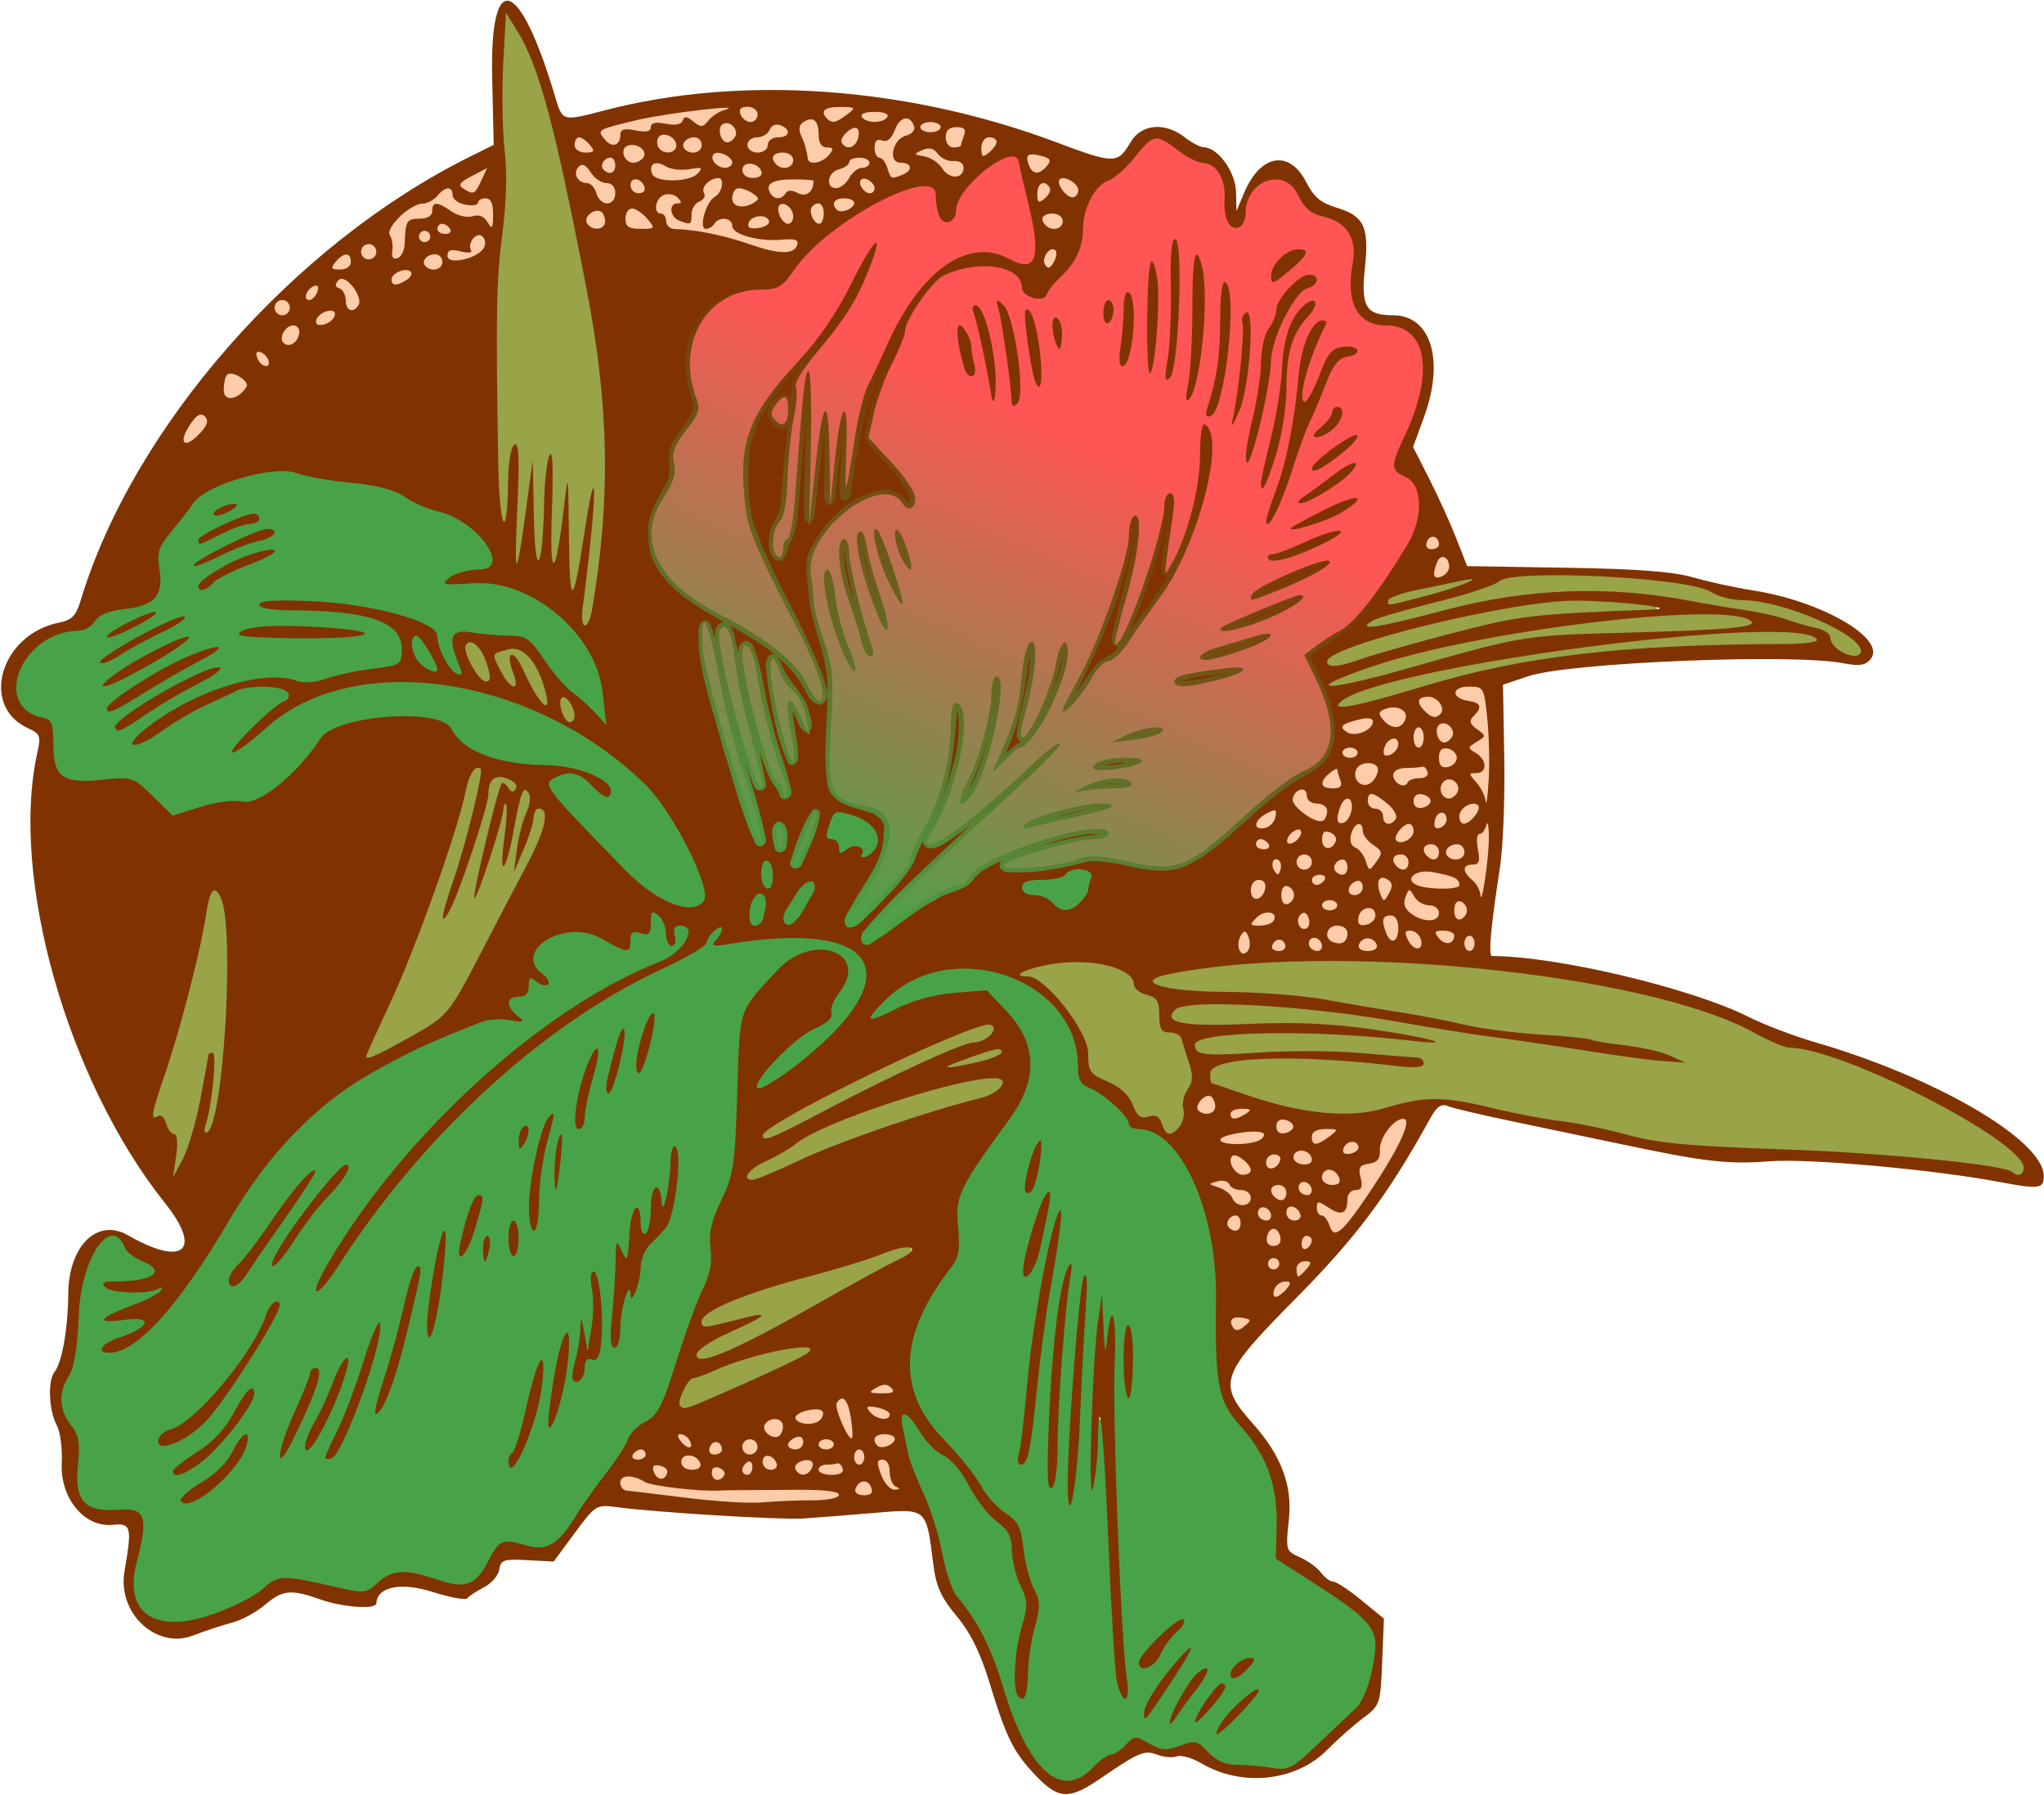 <?xml version="1.0" encoding="UTF-8" standalone="no"?>
<svg id="svg4287" xmlns:rdf="http://www.w3.org/1999/02/22-rdf-syntax-ns#" xmlns="http://www.w3.org/2000/svg" height="353" viewBox="0 0 402 353" width="402" version="1.1" xmlns:cc="http://creativecommons.org/ns#" xmlns:xlink="http://www.w3.org/1999/xlink" xmlns:dc="http://purl.org/dc/elements/1.1/">
<defs id="defs4291">
<linearGradient id="linearGradient4419" y2="85.53" gradientUnits="userSpaceOnUse" x2="211.4" y1="183.34" x1="167.39">
<stop id="stop4415" stop-color="#48a348" offset="0"/>
<stop id="stop4417" stop-color="#48a348" stop-opacity="0" offset="1"/>
</linearGradient>
</defs>
<g id="g4396">
<g>
<ellipse id="path4394" rx="141.39" ry="138.4" cy="158.05" cx="153.37" fill="#fca"/>
<path id="path4305" d="m54.373 92.041c-7.982 0.333-16.081 3.918-20.391 10.889-3.158 2.92-3.574 7.14-3.39 11.17-0.151 5.13-6.31 4.38-9.711 5.9-2.767 1.67-5.383 3.69-8.776 3.92-6.439 1.52-11.956 9.25-8.222 15.51 1.756 2.44 6.566 1.78 5.736 5.68 0.116 3.54 0.685 9.08 5.453 8.93 3.693 0.51 7.846-0.75 11.24 0.31 3.272 2.41 6.578 8.04 11.381 5.72 5.771-2.38 12.747-0.76 17.655-5.23 4.257-2.57 6.158-7.54 10.105-10.3 6.285-2.98 14.083-4.2 20.717-1.71 4.013 2.44 7 6.84 12.125 7.17 3.445 0.88 9.255 0.95 11.375 1.77-2.35 0.65-2.98 3.61-0.99 5.1 7.27 7.56 13.65 16.78 23.31 21.46 2.36 1.23 7.96 1.5 7.2-2.5-3.44-15.04-14.8-27.51-28.55-34.11-14.633-8.1-32.684-10.65-48.687-5.35-4.808 1.72-8.804 4.99-12.613 8.29 2.198-2.72 5.186-4.71 7.75-6.87 0.894-1.99-1.398-3.04-2.994-3.38 6.271 0.54 12.473-0.5 18.547-2.08 3.052-0.21 7.809-0.85 7.183-5.03-0.792-6.03-8.28-6.98-13.193-7.4-3.616-0.36-8.502-0.54-11.283-0.98 9.909 0.53 20.545 0.4 29.336 5.62 1.523 2.74 1.756 6.86 4.761 8.75 3.313 0.22 0.568-4.2 0.899-5.74-1.052-4.1 4.724-1.54 7.275-1.98 3.309-0.17 6.589 0.82 8.259 3.9 3.59 4.89 8.18 9.57 13.21 12.92 1.72-2.31-0.11-6.15-0.5-9-2.65-10.03-11.96-17.88-22.131-19.25-2.176-0.16-5.346 0.22-6.887-0.18 2.387-1.69 8.105 0.05 7.836-4.32-1.902-7.86-11.248-9.38-17.381-12.587-7.51-3.078-15.766-3.367-23.638-4.969-0.671-0.043-1.344-0.059-2.016-0.043zm-5.842 10.229c-0.793 0.44-6.099 2.46-3.357 1.25 0.917-0.41 2.675-1.17 3.357-1.25zm2.026 7.22c-2.135 0.94-6.354 2.78-6.995 3.18 2.197-1.25 4.726-2.46 6.995-3.18zm6.004 14.54c3.806 0.04 7.545 0.09 11.293 0.46-6.024 0.55-12.112 0.43-18.127-0.17 2.264-0.29 4.555-0.28 6.834-0.29zm25.127 0.1c-2.303 0.73-1.609 3.95-0.608 5.5 1.017 1.74 3.362 4.14 5.457 2.68 0.839-1.83-1.054-3.65-1.756-5.27-0.813-1.05-1.559-2.86-3.093-2.91zm-49.893 4.14c-2.236 1.39-4.55 2.65-6.877 3.88 2.128-1.36 5.146-3.1 6.877-3.88zm6.531 1.22l-1.308 0.79c-4.639 2.67-9.153 5.57-13.938 7.97 4.648-3.59 9.89-6.37 15.246-8.76zm1.328 3.64c-4.991 2.72-9.836 5.87-14.633 8.72 4.518-3.43 9.518-6.36 14.633-8.72zm6.371 2.32c-6.402 2.11-11.899 6.26-17.843 9.34 5.263-4.15 11.45-7.37 17.843-9.34zm69.545 17.53c1.2 0.31 3.6 1.76 3.31 2.49-1.16-0.67-2.39-1.92-3.31-2.49zm49.25 5.84c-2.08 0.45-2.66 3.17-2.96 4.98-0.22 1.4 1.16 1.91 2.1 2.43 0.37 0.96 0.05 3.02 1.74 2.38 0.83-0.37 2.18-1.76 3.04-0.99-0.62 1.77 1.87 2.27 2.82 1.07 2.91-1.81 2.18-6.24-0.62-7.76-1.86-1.07-3.97-1.95-6.12-2.11zm47.4 11.22c-2.38 0.02-4.05 2.25-6.52 1.96-1.85 0.32-5.04-0.08-5.58 2.3 0.09 2.56 3.29 2.37 5.01 3.06 1.77 1.31 4.07 3.35 6.34 1.82 2.57-1.55 4.28-4.73 3.74-7.71-0.56-1.04-1.87-1.47-2.99-1.43zm-83.79 8.69c-1.95 0.32-0.86 2.86-1.52 3.9-1.49-0.06-3.96-0.6-3.7 1.72 0 1.14-0.35 2.01-1.52 0.97-3.02-1.5-6.15-3.37-9.67-2.74-3.32 0.26-7.3 2.1-7.99 5.66-0.29 1.72 1.76 3.45 2.21 4.19-0.99-1.39-3.31-0.68-3.03 1.12 0 2.33-4.037 1.2-3.954 3.74 0.009 1 0.717 1.81 1.364 2.5-2.54-0.11-5.169-0.66-7.458 0.81-8.904 3.64-17.857 7.5-25.777 13.03-8.27 5.96-15.378 13.51-20.692 22.22-5.528 8.38-10.366 17.46-17.527 24.56 0.105-2.14-2.763-1.6-4.129-1.64-2.583 0.29-1.195-0.35 0.479-0.97 2.334-1.22 5.373-1.71 7.08-3.83 0.448-1.85-1.864-1.64-2.912-1.08-2.303 0.35-4.669 0.34-6.975 0.02 2.719-0.37 6.088 0.07 8.205-1.99 1.146-2.12-1.703-3.41-3.23-4.13-2.348-0.86-2.794-4.16-5.321-4.57-3.155 0.13-4.649 3.66-5.74 6.15-2.646 6.71-1.386 14.21-3.545 21.02-1.519 2.83-2.754 6.31-0.953 9.32 0.93 2.18 3.016 3.95 2.418 6.52 0.287 3.26-0.642 6.85 0.783 9.91 2.399 3.39 7.083 2.35 10.639 2.77 1.858 0.14 1.207 2.83 1.148 4.05-0.727 4.31-2.525 8.85-1.004 13.19 1.523 3.57 5.686 5.12 9.342 4.44 6.998-0.55 13.418-3.97 18.992-8.04 3.414-1.02 6.949 0.65 10.346 1.11 3.11 0.52 6.983 2.2 9.629-0.41 2.119-2.05 5.196-2.65 7.975-1.71 3.435 0.57 7.095 2.86 10.558 1.31 3.139-1.54 3.624-5.55 6.184-7.6 3.365-0.37 7.165 2.15 10.255-0.34 4.02-3.34 6.19-8.29 9.45-12.29 2.48-3.09 4.36-6.61 6.63-9.83 2.17-1.67 4.63-3.24 5.54-6 3.35-8.38 5.71-17.15 9.51-25.36 0.33-4.53-0.47-9.42 1.9-13.57 3.66-7.15 3.02-15.52 3.51-23.31 0.36-4.92-0.13-10.02 1.58-14.73 2.51-4.05 5.86-7.72 9.88-10.24 2.53-1 6.35-1.72 8.14 0.98 1.34 2.96-1.96 5.3-2.64 7.97-0.21 1.19-0.17 2.61-1.57 3.11-5.06 2.71-9.48 6.7-12.76 11.4-1.01 1.13-0.2 3.52 1.5 2.7 6.4-3.45 12.04-8.3 16.84-13.74 2.62-3.32 5.66-7.89 3.6-12.22-2.61-4.26-8.19-4.93-12.74-5.05-5.33-0.15-10.67 0.42-15.91 1.13 0.93-0.92 1.5-3.43-0.51-3.31-1.76 0.53-2.64 2.36-3.54 3.73-1.27 0.97-3.58 2.2-4.41 2.55 1.67-1.3 3.94-3.98 2.08-6-1.09-1.27-3.49-0.92-3.56 0.95-0.09 1.57-0.22-0.6-0.5-1.09-0.44-1.32-1.36-3.02-2.98-2.96zm62.27 11c-0.48 0-0.96 0-1.44 0.03-7.15-0.29-14.07 3.51-18.33 9.13-1.01 0.92-0.14 2.86 1.25 2.18 4.94-1.97 9.64-4.51 14.98-4.87 2.2-0.27 4.41-0.41 6.62-0.58 3.27 3.73 7.62 7.42 7.83 12.81 0.61 6.6-4.49 11.67-7.86 16.75-3.16 4.49-6.94 9.4-6.26 15.25 0.1 2.86 0.71 6.09-1.36 8.47-4.69 6.47-9.16 14.27-7.75 22.57 0.86 6.05 5.14 10.67 9.1 14.99 0.75 0.8-1.11-0.91-1.59-1.06-3.08-1.96-4.53-5.48-7.11-7.9-1.38-0.99-2.63 0.83-2.2 2.14 0.52 5.9 2.85 11.38 5.17 16.75 2.79 6.71 2.66 14.67 7.53 20.43 7.09 9.15 7.32 21.66 14.48 30.75 2.08 2.76 6.18 4.67 9.33 2.48 2.59-1.73 4.83-3.96 7.66-5.3 1.31-0.67 2.37-2.88 3.98-1.54 2.47 1.57 5.54 1.83 8.25 0.73 1.04-0.53 2.22-0.72 3 0.4 2.46 2.54 5.92 3.93 9.46 3.7 2.89-0.12 6.03 1.35 8.81 0.07 4.61-3.28 8.62-7.37 12.62-11.36 3.55-3.75 4.33-9.28 4.3-14.24-0.57-4.69-5.36-7.11-8.81-9.58-3.37-2.29-6.79-4.57-10.23-6.72-0.77-6.35 0.59-13.33-2.74-19.19-1.96-4.66-6.23-7.89-8.08-12.58-1.71-6.38-1.04-13.1-1.45-19.63-0.01-7.42-0.95-14.91-3.89-21.78-2.18-5.45-6.14-11.48-12.56-12.03-1.03-0.18-0.86-1.78-1.72-2.3-2.15-2.86-5.36-4.55-8.29-6.43-0.77-4.6-0.96-9.69-4.22-13.38-4.42-5.7-11.3-9.06-18.48-9.16zm-66.27 2.73l-0.3 0.16-0.02 0.01c-18.76 10.18-34.69 24.95-48.022 41.49-4.057 5.07-7.644 10.49-11.369 15.8 10.498-18.14 25.126-33.77 41.811-46.36 5.66-4.19 11.58-7.98 17.9-11.1zm2.9 10.92l-0.06 0.33-0.02 0.09c-0.16 0.88-0.97 4.11-0.8 2.95 0.22-1.13 0.55-2.32 0.88-3.37zm-11.47 7.85l-0.07 0.28c-0.73 2.82-1.52 6.03-1.77 8.79 0.09-3.12 0.96-6.16 1.84-9.07zm87.8 16.75l-0.05 0.33-0.03 0.2c-0.24 1.35-0.59 3.09-1.04 4.18 0.26-1.62 0.61-3.15 1.12-4.71zm-98.16 3.56l-0.04 0.33-0.02 0.16c-0.3 2.12-0.16 4.76-0.45 6.56-0.09-2.36 0.14-4.72 0.51-7.05zm-39.715 0.86c-0.792 1.02-1.639 1.99-2.5 2.95 0.71-0.89 2.236-2.73 2.5-2.95zm63.345 3.21c-0.54 1.51 1.55 3.13 2.33 1.33 0.42-1.12-0.54 2.42-0.38 1.75-1.21 3.72-5.51 5.69-5.82 9.84-0.33 1.62-0.47 3.26-1.06 4.83-1.87-0.77-2.11 2.02-2.42 3.21-0.36 1.62-0.54 3.35-0.7 4.94 0.38-4.72 0.72-9.69 0.84-14.28 1.03 1.54 2.73-0.11 2.5-1.5 0.24-1.97 0.24-4.16 0.71-5.98-0.02 1.37 0.06 3.99 2.06 3.59 1.86-1.31 1.28-4.17 1.7-6.09 0.05-0.32 0.16-1.79 0.24-1.64zm-71.946 0.76l-0.133 0.19c-3.568 4.99-6.815 10.34-10.727 15.02-0.833 0.65 0.236-1.15 0.533-1.44 3.662-4.43 6.936-9.14 10.327-13.77zm36.556 0.48l-0.064 0.33-0.006 0.02c-0.571 2.37-1.176 4.75-2.129 6.99 0.548-2.49 1.144-5.01 2.199-7.34zm111.41 1.5l-0.07 0.33-0.06 0.32c-0.77 3.46-1.23 7.01-2.8 10.18 0.51-3.72 1.69-7.28 2.93-10.83zm-104.1 4.08c0.1 0.59 0.11 2.13-0.04 2.14-0.05-0.51-0.06-2.06 0.04-2.14zm105.68 4.77c-0.06 0.41-0.12 0.82-0.19 1.22-2.22 11.68-3.2 23.58-4.82 35.31-0.11 0.86-0.62 2.95-0.26 0.89 1.63-12.5 2.57-25.08 5.27-37.42zm-120.51 2.93l-0.037 0.33-0.016 0.13c-0.257 2.15-0.553 4.29-0.922 6.42 0.254-2.29 0.583-4.58 0.975-6.88zm31.191 7.92c-0.06 2.69 0.47 5.79-0.74 8.31-1.06 0.17-2.48 0.42-2.47 1.85-0.12 0.77-0.17 1.7-0.64 2.33 0.04-2.02 0.84-4.2 1.09-6 1.17 1.37 2.42-0.56 2.3-1.76 0.25-1.49 0.38-3.62 0.46-4.73zm-37.478 0.42l-0.321 1.35c-1.028 4.19-2.118 8.39-3.506 12.41 1.378-4.56 2.668-9.14 3.827-13.76zm-52.75 3.78c-1.631 1.38-3.544 2.61-5.698 2.89 1.805-1.13 3.845-1.86 5.698-2.89zm189.27 2l0.03 0.33 0.02 0.19c1.49 1 2.14 0.92 1.79 3.42 0.28 20.99 0.61 42.04 2.47 62.94-1.37-9.6-1.32-19.51-1.94-29.24-0.42-7.28-0.62-14.67-1.35-21.88-0.22-0.77-1.33-1.2-1.9-0.53 0.19-5.09 0.47-10.17 0.88-15.23zm-8.22 0.01l-0.14 1.91c-0.39 5.28-0.69 10.58-0.94 15.88 0.17-5.97 0.46-11.87 1.08-17.79zm-97.37 2.09l-0.03 0.34-0.02 0.16c-0.3 3.03-0.93 6.72-1.7 9.31 0.37-3.3 0.97-6.58 1.75-9.81zm-38.874 2.65l-0.099 0.32-0.035 0.11c-1.699 5.11-3.439 10.21-5.989 14.97 2.378-4.99 4.431-10.13 6.123-15.4zm-10.289 1.92l-0.043 0.21c-1.031 3.6-2.702 6.99-4.289 10.37 1.343-3.57 2.983-7.01 4.332-10.58zm44.003 0.97l-0.04 0.33-0.01 0.07c-0.4 3.59-1.66 7.53-2.83 10.55 1.07-3.62 1.84-7.32 2.88-10.95zm-39.395 0.22l-0.117 0.31c-1.259 3.27-2.845 6.93-4.461 9.68 1.497-3.34 3.231-6.58 4.578-9.99zm-21.459 0.07c-3.258 4.53-6.893 10.16-12.739 11.16 1.348-1.82 3.965-2.15 5.584-3.77 2.617-2.15 5.162-4.97 7.155-7.39zm166.86 2.79c-0.02 0.38-0.03 0.76-0.05 1.13-0.11 2.3-0.25 4.6-0.41 6.9 0.13-2.68 0.29-5.34 0.46-8.03zm-163.24 0.46c-0.481 0.97-1.069 1.88-1.692 2.77 0.5-0.89 1.298-2.28 1.692-2.77zm-1.061 8.96l-0.041 0.11c-2.088 4.2-5.546 7.9-9.795 9.94-1.551 0.5 1.379-1.33 1.905-1.75 3.247-2.11 6.104-4.85 7.931-8.3zm-6.654 0.73l-0.244 0.23-0.1 0.09v0.01c-1.413 1.3-2.946 2.5-4.687 3.33 1.634-1.28 3.422-2.34 5.031-3.66zm149.27 4.49l0.15 0.2c2.39 3.44 4.85 6.91 8.25 9.43 2.48 3 1.88 7.29 3.22 10.79 0.8 2.63 2.27 5.27 1.37 8.09-1.24 4.75-1.47 9.67-2.18 14.5-1.16-5.62 1-11.11 1.79-16.63-0.05-3.75-2.59-6.95-2.68-10.73-0.2-1.96 0-4.28-2.02-5.44-3.29-2.96-5.67-6.45-7.9-10.21zm40 31.57l-0.22 0.26-0.01 0.01c-1.78 1.63-2.25 4.71-4.65 5.58-0.19-0.64 1.01-1.89 1.55-2.58 1.03-1.16 2.16-2.24 3.33-3.27zm14.75 6.13c0.09-0.03 0.11 0.01 0.02 0.13-0.28 0.47-2.36 2.06-1.26 0.77 0.09-0.19 0.96-0.81 1.24-0.9z" fill="#48a348"/>
<path id="path4309" d="m99.787 2.004c-0.193 0.016-0.401 0.088-0.598 0.1-1.096 2.02-0.615 4.64-0.91 6.908-0.399 10.253 0.05 20.619 0.174 30.795-0.493 6.371-1.492 12.71-1.367 19.123-0.14 14.028-0.399 28.092 0.643 42.09-0.132 1.36 1.213 3.79 2.341 1.86 0.8-3.604 0.6-7.363 0.97-10.985 0.09 6.265-0.76 12.555-0.35 18.805 0.55 1.47 2.42 0.37 2.17-0.92 0.46-2.76 0.86-5.53 1.26-8.3 0.26 2.92-0.04 5.98 0.82 8.8 1.06 1.42 2.49-0.35 2.31-1.58 0.14-0.79 0.27-3.01 0.32-3.15 0.26 1.71-0.61 4.05 0.84 5.31 2.16 0.39 2-2.6 2.38-3.99 0.3-2.69 0.22 0.4 0.29 1.46 0.31 2.57-0.3 5.48 0.87 7.84 1.83 1.14 2.26-1.76 2.42-2.96 0.49-2.86-0.1 1.43-0.19 2.4-0.03 2.44-1 5.05-0.29 7.42 0.99 1.69 2.95 0.06 3-1.4 3.1-14.76 3.26-29.982 2.29-44.987-1.98-17.127-5.61-34.021-9.51-50.799-2.07-8.199-4.32-16.699-9.37-23.6-0.14-0.213-0.32-0.256-0.513-0.24zm205.37 110.28c-4.46-0.02-9.1 0.11-13.12 2.27-2.73 1.01-5.55 1.8-8.37 2.56 0.66-0.2 1.32-0.41 1.98-0.58 1.25-0.63 3.98-0.66 3.66-2.6-0.21-0.51-0.79-0.7-1.3-0.65-4.8 0.83-9.65 1.7-14.26 3.28-1.43 0.25-2.41 2.57-0.54 2.95 1.02-0.05 2.03-0.19 3.03-0.38-2.43 0.69-4.83 1.45-7.18 2.4-1.67 0.59-0.93 3.38 0.89 2.63 12.41-2.38 24.39-6.67 37.14-6.8 7.99-0.32 16.09-0.09 23.98 1.5 2.15 0.38 4.32 0.73 6.48 1.1-1.04-0.01-2.08 0-3.06-0.04-3 0.09-5.99 0.26-8.98 0.47 0.92-0.76-0.16-2.21-1.33-2.11-4.57-0.8-9.25-0.89-13.88-0.86-11.51 0.07-22.75 2.96-33.85 5.7-5.23 1.61-10.84 2.69-15.49 5.7-1.53 0.96-0.42 3.21 1.25 2.94 5.18-0.62 10.01-2.88 15.06-4.09 11.33-3.22 22.82-6.09 34.63-6.36 2.04-0.21 4.09-0.25 6.13-0.28-11.75 1.16-23.44 3.11-34.98 5.57-7.27 1.73-14.64 3.55-21.41 6.76-1.65 0.68-0.53 3.04 1.08 2.35 13.64-2.48 26.65-7.89 40.41-9.58 6.06-0.5 12.14-0.7 18.23-0.9-10.32 1.14-20.6 2.69-30.82 4.44-8.7 1.75-17.63 3.08-25.84 6.58-1.34 0.36-3.28 2.47-1.39 3.44 3.45 0.3 6.81-1.29 10.16-1.98 14.32-4.25 28.91-7.79 43.84-8.88 12.8-1.21 25.62-0.93 38.44-1.68 1.26 0.18 3.32-0.99 2.01-2.32-0.3-0.17-0.61-0.31-0.92-0.44 0.54 0.19 1.08 0.38 1.62 0.59 1.27 1.28 1.72 3.42 3.66 4.06 1.43 1.12 4.64 1.28 4.73-1.09-0.77-2.88-3.98-4.16-6.33-5.58-6.24-3.39-13.26-4.83-20.24-5.68-3.48-0.93-6.78-2.48-10.41-2.83-8.16-1.28-16.45-1.61-24.71-1.58zm38.95 8.85c4 0.77 7.96 1.68 11.83 2.96-2.84-0.85-6.11-0.55-8.98-0.69-0.89 0.03-1.78 0.08-2.67 0.11 0.77-0.5 1.15-1.24 0.25-2.14-0.14-0.09-0.29-0.17-0.43-0.24zm-252.08 4.33c-3.179 1.02-0.183 4.99 0.641 6.78 0.383 2.23 4.625 4.04 4.494 0.7-0.679-2.76-1.902-6.94-5.135-7.48zm7.817 1.42c-2.698 0.03-4.073 3.3-2.17 5.39 0.972 1.31 3.098 5.28 4.248 2.48-0.31-1.94-1.04-5.76 0.48-2.23 1.55 2.15 2.13 5.76 4.8 6.77 2.55-1.09 0.17-4.6-0.27-6.48-1.19-2.61-3.23-6.01-6.53-5.89-0.19-0.03-0.38-0.04-0.558-0.04zm10.918 9.76c-2.67 0.83-0.93 6.64 1.77 5.79 2.28-1.29 0.4-5.63-1.77-5.79zm-16.78 13.63c-0.08 0-0.161 0.01-0.244 0.02-3.343 2.56-3.005 7.78-4.709 11.4-4.747 15.47-10.895 30.46-17.381 45.25-0.34 3.17 3.616 1.1 4.905 0.18 5.775-3.51 12.58-6.59 15.212-13.31 5.494-10.34 11.917-20.35 15.787-31.44 1-1.6-0.06-5.67-2.26-3.56-1.06 1.46-1.53 3.23-2.1 4.92 0.26-2.65 2.8-6.1 0.73-8.42-2.98-0.34-2.59 4.28-3.4 6.23 0.2-1.83 0.16-4.07-1.352-3.62-1.159 2.48-3.929 12.02-2.307 5.68 0.815-2.58 1.292-6.34 2.41-8.23 1.619 2.1 4.359-0.59 2.089-2.12-2.243-2.25-6.236-0.8-6.059 2.5-1.512 6.21-3.419 12.33-5.676 18.31 2.046-7.5 4.986-14.99 5.515-22.76-0.111-0.55-0.597-1.02-1.16-1.03zm-51.951 24c-2.044 0.66-1.658 3.49-2.301 5.15-2.344 12.85-6.14 25.37-10.072 37.8-0.688 1.46-0.099 3.65 1.809 3.38 0.65 1.34 1.586 2.57 2.488 3.71 0.103 2.27-0.763 4.56-0.479 6.81 1.847 1.24 2.503-1.79 3.286-3 2.169-5.12 3.254-10.61 4.294-16.04-0.116 3.56-1.287 6.98-1.593 10.49 0.343 1.78 2.502 0.81 2.742-0.51 2.105-6.31 2.276-13.08 2.902-19.65 0.438-8.51 1.066-17.19-0.676-25.59-0.346-1.1-1.111-2.46-2.4-2.55zm216.67 14c-10.54 0.29-21.41 0.43-31.55 3.45-2.02 2.07 1.76 3.48 3.43 3.31 15.71 1.18 31.46 1.96 46.95 5.17 3.45 0.63 6.89 1.33 10.33 2-18.08-2.61-36.32-6.42-54.67-5-2.36-0.39-5.24 3.21-2.04 4.2 12.76 1.29 25.72 0.52 38.41 1.76-11.31-0.41-22.93-1.63-34.06 0.81-2.2 0.95-0.66 4 1.51 3.42 4.56 0.38 9.15 0.31 13.73 0.35-4.28 0.48-10.88-1.28-13.33 3.41 0.19 3.67 5.33 3.8 7.92 5.06 10.54 3.71 22.1 4.36 32.85 1.11 6.56-1.61 13.1 1.49 19.61 2.12 15.34 2.75 30.48 7.13 46.2 7.04 16.91 1 34 1.21 50.67 4.39 1.55 1.61 4.54 0.52 3.91-1.91-3-5.33-9.36-7.71-14.28-10.94-10.64-5.9-22-11-33.85-13.5-9.55-4.13-19.17-8.32-29.48-10.18-20.43-4.28-41.4-6.1-62.26-6.07zm-48.74 0.42c-3.32 0.19-6.94 0.45-9.82 2.14 0.41 2.45 4.31 2.22 5.67 4.39 4.6 4.16 7.07 9.98 8.26 15.92 3.37 2.04 6.98 4.28 9.12 7.83 1.05 2.17 4.32-0.05 4.68 2.5 1.11 3.12 5.43 1.82 5.35-1.25 1.36-5.59 2.98-12.38-1.43-17.11-1.2-1.09-3.39-1.18-2.86-3.45 0.18-3.25-2.75-4.43-4.9-5.99-2.49-5.35-9.09-4.97-14.07-4.98zm-15.16 12.11c-0.15-0.01-0.32-0.01-0.5 0-11.45 3.1-21.81 9.31-32.47 14.4-4.27 2.89-10.49 4.07-13.04 8.85 2.09 1.93 5.28-1.14 7.6-1.81 12.45-6.27 24.79-12.91 37.98-17.45 2.01-0.58 2.75-3.78 0.43-3.99zm101.32 2.65c0.69 0.08 1.37 0.16 2.06 0.25 8.52 0.79 18.51 1.84 25.97 3.72-9.36-1.2-18.7-2.59-28.03-3.97zm-99.9 1.96c-3.05 0.42-5.9 1.73-8.78 2.76-0.82 0.3-2.26 0.83-1.7 1.96 0.74 1.11 2.27 0.37 3.33 0.31 2.74-0.58 5.64-0.94 8.08-2.4 1.1-0.59 0.93-2.47-0.43-2.6-0.16-0.03-0.33-0.03-0.5-0.03zm58.57 2.35h1.68c6.87 0.12 13.76-0.04 20.54 0.89-7.4-0.44-14.8-0.86-22.22-0.89zm-60.05 3.61c-12.61 1.74-24.88 6.03-36.33 11.54-3.81 2.77-9.06 4.12-11.93 7.93 0.07 3.21 4.11 1.05 5.72 0.38 13.75-6.31 28.07-10.93 42.5-15.32 2.41-0.07 4.56-4.23 1.1-4.5-0.35-0.03-0.7-0.04-1.06-0.03zm-16.56 33.43c-0.1-0.01-0.2-0.01-0.3 0.01-9.88 2.42-19.57 5.61-29.28 8.64-3.82 1.77-8.89 2.56-11.42 6.14 0.54 3.21 5.05 1.09 7.16 0.86 2.66-0.73-2.32 1.41-3.15 2.05-1.51 0.95-6.65 3.18-3.64 5.25 6.25-0.47 11.66-4.67 17.25-7.22 8.11-4.67 16.81-8.67 24.3-14.24 0.34-0.72-0.22-1.42-0.92-1.49zm-19.68 19.15c-0.18-0.02-0.38-0.02-0.59 0.02-7.89 1.52-16.18 3.21-23.02 7.6-2.32 1.21-2.48 6.28 0.88 5.59 7.89-3.21 16.09-6.12 23.36-10.57 1.19-0.95 0.65-2.47-0.63-2.64z" fill="#99a348"/>
<path id="path4359" d="m227.15 26.52c-2.55 0.303-3.71 3.115-5.47 4.673-2.35 2.943-6.38 4.165-8 7.752-2.25 4.012-0.66 9.284-4 12.828-1.58 1.993-3.43 3.843-4.81 5.954-1.42 0.214-3.29-0.478-3.15-2.145-1.42-3.727-5.96-4.248-9.41-3.943-1.88 0.006-3.75 0.377-5.48 1.086 0.37-0.249 0.74-0.492 1.12-0.719 3.38-2.109 7.82-1.735 11.25 0.166 1.68 0.953 4.41 0.822 4.93-1.395 1.06-4.326-0.86-8.673-1.53-12.92-0.76-2.459-0.83-5.286-2.21-7.484-0.4-0.392-0.98-0.564-1.54-0.516-4.25 0.957-7.42 4.414-10.16 7.594-1.34 1.465-1.17 3.679-2.24 5.205-1.38 0.19-1.15-2.2-1.4-3.086-0.08-1.54-0.44-3.767-2.43-3.715-5.49-0.091-10.35 3.143-14.9 5.848-5.38 3.425-10.1 7.817-13.98 12.871-1.94 2.133-5.24 1.186-7.76 1.998-6.97 1.421-11.68 8.67-11.08 15.602-0.13 2.834 1.15 5.448 1.45 8.195-1.03 3.4-4.75 5.658-4.79 9.483 0.07 2.113 0.39 4.344-1.06 6.127-1.6 2.873-3.45 5.901-2.94 9.351-0.37 5.94 4.5 10.47 9.01 13.51 1.86 1.23 3.81 2.35 5.79 3.46h-0.01-0.05c-1.54 0.34-1.77 1.76-1.68 3.18-0.29-1.01-0.62-2.01-1.02-2.98-0.24-0.33-0.63-0.54-1.04-0.49-1.81 0.65-0.96 3.13-1.17 4.59 0.48 6.96 3.02 13.59 4.77 20.3 2.03 6.33 3.57 12.88 6.4 18.91 0.76 1.4 2.58 0.09 2-1.2-1.05-5.16-2.66-10.17-4.2-15.21 0.59 1.7 1.21 3.4 1.9 5.07 0.37 1.61 2.82 1.09 2.33-0.56-0.39-2.16-0.84-4.31-1.32-6.45 0.66 1.98 1.4 3.94 2.25 5.85 0.61 1.12 1.62 1.89 1.82 3.18 0.83 1.49 2.78 0.18 2.24-1.23-1-4.67-2.96-9.1-3.89-13.8-1.44-4.77-1.61-9.91-3.59-14.49-0.31-0.52-0.85-0.98-1.49-0.93-1.23 0.31-1.45 1.4-1.41 2.56-0.04-0.23-0.08-0.45-0.12-0.68-0.48-1.5-0.44-3.78-1.59-4.98 3.13 1.77 6.25 3.58 8.99 5.83-0.21-0.12-0.45-0.17-0.75-0.12-1.87 0.96-0.79 3.59-0.81 5.24 0.87 5.47 1.77 11.08 4.07 16.14 1.26 1.21 2.31-0.74 1.96-1.9-0.17-2.8-0.83-5.51-1.09-8.25 0.99 1.31 1.22 3.67 2.85 4.14 1.81-0.49 0.54-2.96 0.36-4.32-1.02-3.61-4.37-5.89-5.51-9.47-0.19-0.36-0.39-0.8-0.68-1.13 1.65 1.4 3.15 2.97 4.41 4.82 1.16 1.59 1.72 4.51 4.06 4.66 2.17-0.67 1.12-3.55 0.66-5.1-3.82-10.63-10.28-20.13-13.89-30.84-1.21-4.778-1.07-9.71-0.65-14.593 1.47-6.917 6.47-12.279 11.02-17.395-1.91 2.05-2.97 4.698-2.91 7.508l-0.03 0.252c-0.28-0.541-0.74-0.928-1.47-1.014-2.18 0.602-4.17 3.756-2.25 5.698 0.64 1.19 2.3 1.613 3.15 0.634-0.51 4.478-1.03 8.954-1.24 13.461-0.1 2.131-0.58 4.239-1.82 5.989-0.85 2.16-1.39 5.46 0.74 7.03 2.2 0.61 2.05-2.39 2.79-3.58 1.72-3.1 1.34-6.92 1.87-10.345 0.4-4.685 0.72-9.377 1.14-14.06 0.1 5.747-0.52 14.222-0.23 19.925 1.79 2.1 2.25-1.82 2.2-3.166 0.42-3.674 1.14-10.017 1.71-13.672 0.3 3.517-0.32 9.806 0.07 13.338 1 1.48 2.4-0.274 2.09-1.505 0.28-2.624 0.91-7.854 1.28-10.457 0.1 2.899-0.77 8.565-0.24 11.412 1.67 1.374 2.14-1.279 2.2-2.448 1.19-7.021 2.4-16.914 5.81-23.304 1.3-2.753 2.61-5.62 4.11-8.368-0.47 1.159-0.88 2.34-1.24 3.526-2.67 5.982-5.41 12.116-6.21 18.652 1.69 2.707 4.46 4.82 6.39 7.459 1.03 1.562 2.94 3.224 2.4 5.278-1.45-1.42-3.15-3.02-5.39-2.502-6.77 1.072-11.95 6.787-14.58 12.837-0.51 2.85 0.11 5.92 0.32 8.84 0.84 6.14 3.97 11.8 3.58 18.1 0.06 6.12-0.97 12.34 0.07 18.41 1.05 3.82 5.56 4.18 8.68 5.29 1.5 0.71 2.86 1.92 2.31 3.75 0.25 5.32-3.58 9.61-6.01 14.01-0.56 1.38-2.7 3.41-1.06 4.73 2.09 0.28 3.4-2.1 4.9-3.21 2.93-3.13 6.24-6.11 8.27-9.92 0.32-1.2 1.27-3.19 1.64-3.7 0.3 2.09 3 1.21 4.12 0.37 2-1.19 3.82-2.63 5.63-4.07-7.17 6.9-14.79 13.42-21.2 21.05-1.08 0.88-1.04 3.33 0.81 2.85 4.57-2.62 8.43-6.4 13.16-8.81 2.2-1.64 5.41-1.56 7.2-3.73 1.33-2.04 4.09-3.13 5.94-4.02-1.37 0.92-0.09 2.6 1.26 2.32 5.35 0.33 10.63-0.82 15.77-2.13 6.38-0.36 12.8 3.59 19.08 0.9 6.81-3.29 11.66-9.41 17.67-13.87 2.74-2.56 6.36-3.85 9.19-6.28 3.32-3.35 2.39-8.69 1.16-12.75-0.99-2.86-2.37-5.55-3.64-8.29 3.87-3.17 8.85-5.1 11.63-9.49 3.56-4.88 7.42-9.72 9.73-15.35 1.2-3.64 1.66-8.89-2.14-11.189-0.97-0.565-2.39-1.285-1.54-2.639 2.08-5.869 5.49-11.551 5.2-17.994 0.37-3.926-1.88-8.231-5.96-9.064-2.44-0.322-5.43-0.234-6.82-2.729-3.2-4.54 0.95-10.182-1.58-14.845-1.55-2.981-5.01-3.684-7.81-4.928-2.48-1.776-3.12-6.145-6.75-6.176-2.79-0.497-5.5 1.096-6.64 3.648-1.17 1.598-0.26 4.143-1.75 5.44-1.32 0.176-1.03-2.031-1.31-2.815-0.35-3.326-0.17-7.954-3.93-9.404-3.87-0.62-6.51-3.994-10.22-4.98-0.21-0.031-0.43-0.046-0.64-0.035zm28.44 23.39c-1.29 1.505-3.23 3.426-4.68 4.129 0.55-2.122 2.57-3.896 4.68-4.129zm-85.87 3.395l-0.13 0.306-0.1 0.258c-1.57 3.799-3.66 7.366-6.18 10.608 2.44-3.543 4.43-7.364 6.41-11.172zm65.95 0.013l0.02 0.141c0.7 6.129 0.11 12.343-0.78 18.422 0.47-6.178 0.41-12.379 0.76-18.563zm22.04 1.604c0.5 0.279-1.07 1.028-1.43 1.271-3.1 2.165-4.46 6.02-5.9 9.366-1.23 3.532-1.47 7.29-2.1 10.953 0.78-4.35 0.22-9.113 2.81-12.953 0.87-1.895 0.9-4.134 2.57-5.629 1.13-1.169 2.34-2.753 4.05-3.008zm-30.96 2.16c0.12 3.038 0.05 6.02-0.18 9.049 0-2.958 0.06-6.388 0.18-9.049zm-4.84 2.594l0.04 0.303c0.34 3.003 0.06 6.487-0.66 9.24 0.2-3.135 0.56-6.359 0.62-9.543zm19.08 0.543c0.07 3.879-0.24 7.759-0.75 11.603 0.48-3.818 0.57-7.958 0.75-11.603zm-22.96 0.355c0.01-0.021 0.01-0.019 0.01 0.022 0.16 1.077-0.32 1.863-0.08 0.306 0.01 0.005 0.05-0.263 0.07-0.328zm39.24 0.086l-0.11 0.149c-0.94 1.236-1.89 2.478-2.65 3.834 0.54-1.542 1.44-2.986 2.76-3.983zm-59.56 2.352l0.06 0.166c1.4 4.475 1.94 9.197 1.92 13.877-0.57-4.693-1.17-9.385-1.98-14.043zm-4.79 0.355l0.06 0.176c0.84 2.499 1.36 5.099 1.67 7.713-0.54-2.638-1.11-5.27-1.73-7.889zm9.79 0.932l0.06 0.209c0.69 2.56 0.89 5.068 1.06 7.695-0.51-2.62-0.9-5.277-1.12-7.904zm56.76 0.053l-0.68 1.65c-0.68 1.674-1.37 3.345-1.97 5.051 0.52-2.333 0.89-4.944 2.65-6.701zm-70.12 1.648c1.13 2.03 0.96 4.57 1.47 6.664-0.92-2.1-1.3-4.529-1.47-6.664zm75.93 3.119c-3.01 0.657-4.33 3.44-5.4 6.08 0.83-2.094 1.41-4.382 3.28-5.689 0.66-0.32 1.44-0.374 2.12-0.391zm-5.4 6.096c-0.2 0.48-0.4 0.968-0.58 1.424-2.65 5.785-4.62 11.865-6.84 17.83 1.57-4.954 2.49-10.191 3.2-15.258 1.44 1.512 2.76-0.786 3.24-2.018 0.39-0.609 0.7-1.282 0.98-1.978zm3.03 5.894c-0.05 1.246-1.01 2.258-1.93 2.987 0.79-0.882 1.56-1.868 1.93-2.987zm-25.71 4.377c0.7 4.353-0.36 8.855-1.52 13.063 0.98-4.268 1.05-8.879 1.52-13.063zm-7.48 15.004c-0.01 0.14-0.03 0.4-0.04 0.48-0.26 3.9-1.29 7.77-1.26 11.66 1.39 0.71 1.11 0.96 0.24 2.27-2 3.28-4.47 6.4-6.54 9.53 3.24-7.66 6.08-15.57 7.56-23.77 0.05-0.35 0.05-0.32 0.04-0.17zm32.28 0.11c-1.34 0.69-2.37 1.08-0.43 0.19-0.05 0.03 0.9-0.43 0.43-0.19zm-38.85 3.04c-0.4 7.61-3.29 14.77-4.57 22.23-0.37 1.17 1.81 1.19 1.09 1.66-1 1.62-3.08 1.67-4.12 3.29-1.47 1.62-2.52 3.55-3.85 5.29 4.76-9.51 9.14-19.41 11.08-29.91 0.11-0.83 0.2-1.86 0.37-2.56zm-53.55 4.17l0.08 0.32 0.07 0.27c0.67 2.76 1.41 5.51 2.23 8.23-0.97-2.88-1.92-5.85-2.38-8.82zm-3.64 0.3l0.05 0.24c0.58 3.47 1.18 6.94 2.08 10.35-1.17-3.41-2.16-6.96-2.13-10.59zm92.08 3.91l-0.28 0.15c-2.72 1.41-5.92 2.73-8.63 3.79 2.87-1.56 5.83-2.84 8.91-3.94zm-5.56 7.06l-0.22 0.12c-2.49 1.28-5.09 2.34-7.77 3.15 2.64-1.14 5.3-2.23 7.99-3.27zm-7.72 7.6c-1.93 0.76-3.97 1.43-6.03 1.9 1.92-0.73 4.35-1.45 6.03-1.9zm-35.68 2.1c-0.29 2.69-1.28 5.22-2.33 7.72 1.03-2.45 1.6-5.39 2.33-7.72zm-6.54 0.08v0.27c0.15 5.38-2.24 10.42-2.6 15.71 0.29 0.96 1.37 0.97 0.03 1.51-0.7 0.27-2.7 2.66-1.86 1.04 2.65-5.68 3.38-11.93 4.32-18.05 0.02 0.02 0.09-0.51 0.11-0.48zm37.9 3.6c-2.56 0.71-5.71 1.58-8.12 1.43 2.58-0.82 5.65-1.2 8.12-1.43zm-52.18 7.21l0.03 0.08c1.02 5.83-0.96 11.66-2.9 17.12-0.27 0.75-1.74 4.08-0.77 1.78 2.62-5.91 3.09-12.39 3.59-18.75l0.05-0.23zm6.28 4.51l-0.02 0.11c-0.99 3.95-2.04 7.91-4.15 11.39 1.69-3.67 3.19-7.53 4.17-11.5zm26.93 5.75c-0.69 0.27-2.82 0.52-4.09 0.58-0.83-0.04 1.97-0.54 2.38-0.51 0.57-0.05 1.14-0.07 1.71-0.07zm-1.81 4.08c1.17 0.06-1.68 0.2-2.29 0.26 0.33-0.11 1.55-0.28 2.29-0.26zm-59.38 5.11c-0.16 0-0.33 0.04-0.47 0.12-2.09 3.07-3.24 6.75-4.39 10.27-0.26 1.63 2.01 1.57 2.36 0.24 1.39-3.15 3.13-6.37 3.5-9.81 0.02-0.56-0.5-0.84-1-0.82zm53.44 0.07l-0.95 0.24c-1.85 0.46-3.71 0.89-5.57 1.32 2.17-0.66 4.3-1.17 6.52-1.56zm-60.55 2.35c-2 0.57-1.2 3.3-0.89 4.79 0.09 2.03 2.59 1.38 2.47-0.39 0.21-1.42 0.34-4.17-1.58-4.4zm62.52 2.4c0.91 0.12-1.92 0.32-2.62 0.49-3.13 0.51-6.5 1.37-9.37 2.21 3.95-1.29 7.84-2.55 11.99-2.7zm-64.93 5.29c-0.1-0.01-0.21 0-0.32 0.03-1.24 0.8-0.94 6.23 1.02 5.35 0.81-0.83 0.83-5.25-0.7-5.38zm8.36 4.07c-2.11 0.9-2.95 3.43-4.24 5.18-0.8 0.97-1.47 3.44 0.5 3.38 2.15-1.21 3-3.91 4.33-5.89 0.64-0.87 1.05-2.7-0.59-2.67zm-10.01 2.42c-1.55 1.21-2 3.69-1.57 5.56 0.7 1.65 2.59 0.27 2.6-1.06 0.32-1.28 1.33-4.67-1.03-4.5z" fill="#f55"/>
</g>
<path id="path4297" d="m203.81 349.25c-4.455-4.65-5.885-7.499-9.159-18.25-1.836-6.028-3.727-9.871-6.502-13.214-3.151-3.796-4.052-5.828-4.628-10.435-1.364-10.919-1.167-10.755-11.804-9.844-5.072 0.434-11.246 0.921-13.721 1.081-4.5 0.292-28.824-1.186-36.648-2.227-4.087-0.544-4.209-0.469-8.3 5.069l-4.152 5.62-5.2-0.275c-4.631-0.245-5.233-0.045-5.501 1.833-0.166 1.16-1.516 2.734-3 3.498-1.484 0.765-2.955 1.736-3.268 2.158-0.313 0.422-3.388-0.133-6.832-1.233-6.213-1.985-10.931-1.039-11.067 2.219-0.053 1.272-6.554 0.83-11.031-0.75-5.838-2.06-7.365-1.905-10.95 1.111-1.707 1.436-4.554 2.981-6.327 3.433-1.773 0.452-5.279 1.606-7.792 2.565-7.204 2.75-14.861-4.429-13.45-12.609 1.523-8.825 1.341-9.532-2.353-9.17-5.548 0.543-10.321-5.263-9.98-12.14 0.142-2.855-0.297-6.199-0.976-7.431-1.556-2.825-1.819-8.76-0.464-10.464 1.502-1.889 2.65-8.406 2.725-15.463 0.1-9.416 5.735-14.896 11.754-11.432 10.907 6.277 14.702 2.974 7.273-6.329-19.207-24.049-30.565-64.146-25.105-88.628 0.719-3.223 0.547-3.667-1.834-4.752-9.561-4.356-5.407-18.466 6.115-20.77 2.493-0.499 3.322-1.341 4.205-4.272 10.277-34.11 41.797-70.064 76.543-87.318l4.716-2.342-0.297-13.204c-0.486-21.605 5.336-19.863 12.376 3.704 1.475 4.937 1.347 4.902 9.82 2.693 26.898-7.013 59.495-4.695 88.819 6.317 11.355 4.264 11.999 4.262 14.541-0.041 2.12-3.591 6.75-4.013 10.64-0.969 1.375 1.075 3.083 1.966 3.795 1.978 2.734 0.047 6.202 4.851 6.302 8.727l0.09 3.795 1.47-3.5c3.225-7.7 8.932-8.679 12.285-2.107 1.467 2.876 2.855 4.03 5.967 4.963 5.365 1.607 6.393 3.781 5.543 11.72-0.83 7.716 0.17 9.424 5.51 9.424 7.484 0 10.189 8.821 6.124 19.969l-2.166 5.94 3.198 6.295c1.759 3.462 4.15 8.732 5.314 11.71l2.116 5.415 19.473 0.314c13.997 0.226 21.02 0.76 24.973 1.9 3.025 0.872 8.364 2.032 11.865 2.578 13.552 2.113 26.291 9.575 23.038 13.494-1.034 1.246-2.199 1.421-5.362 0.806-10.029-1.948-54.018-0.131-61.987 2.561l-4.946 1.671 0.251 14.423c0.138 7.933-0.237 17.573-0.834 21.423-1.823 11.77-2.34 17.5-1.579 17.5 12.682 0 39.204 6.298 50.553 12.005 3.025 1.521 8.875 3.746 13 4.944 23.746 6.897 44.814 19.193 44.964 26.242 0.055 2.572-0.886 2.714-8.464 1.279-13.13-2.487-37.808-4.716-45.5-4.11-8.015 0.631-12.715 0.098-28.5-3.235-5.5-1.161-15.175-3.187-21.5-4.502-6.325-1.315-12.282-2.714-13.238-3.109-1.301-0.538-2.181 0.083-3.5 2.471-8.325 15.068-14.459 23.271-26.486 35.423-14.89 15.044-15.415 16.599-8.309 24.592 5.539 6.229 7.738 12.087 7.036 18.736-0.649 6.14-0.616 6.255 2.169 7.485 1.555 0.687 3.416 2.043 4.135 3.014 0.719 0.971 1.797 1.765 2.397 1.765 0.6 0 3.093 1.641 5.54 3.646l4.45 3.646-0.349 8.498c-0.344 8.369-0.401 8.537-3.814 11.104-1.906 1.433-5.055 4.223-6.998 6.199-6.109 6.214-16.776 7.351-24.761 2.64-1.809-1.067-3.963-1.681-4.789-1.365-0.825 0.317-2.553 0.175-3.84-0.314-2.563-0.975-3.629-0.53-11.247 4.696-6.087 4.175-8.183 4.092-12.582-0.5zm11.19-1.75c1.292-1.375 2.875-2.5 3.519-2.5 0.644 0 1.949-0.86 2.9-1.911 1.634-1.805 1.888-1.82 4.603-0.261 2.409 1.383 3.394 1.453 6.086 0.437 2.931-1.106 3.412-0.996 5.504 1.261 1.539 1.661 3.376 2.477 5.59 2.485 1.814 0.006 4.914 0.278 6.889 0.605 3.295 0.545 4.038 0.168 9-4.568 2.975-2.839 6.36-6.04 7.523-7.114 1.239-1.145 2.578-4.262 3.235-7.534 1.689-8.412 1.198-9.055-14.637-19.163l-4.29-2.74 0.16-6.5c0.194-7.944-1.978-13.911-7.136-19.604-4.373-4.827-5.027-8.222-4.794-24.896 0.24-17.43-7.07-33.5-15.24-33.5-1.05 0-1.91-0.47-1.91-1.05 0-1.439-5.003-5.983-7.75-7.038-1.723-0.662-2.25-1.661-2.25-4.267 0-17.124-24.68-25.794-37.629-13.219-4.686 4.551-4.223 5.037 1.859 1.955 3.327-1.686 7.52-2.834 11.523-3.156l6.292-0.505 3.886 4.085c6.086 6.397 6.28 13.515 0.58 21.292-9.915 13.529-10.658 15.078-10.096 21.049 0.425 4.517 0.164 6.119-1.305 8-10.353 13.257-10.836 24.298-1.483 33.897 2.971 3.05 6.226 7.1 7.231 9s3.192 4.355 4.858 5.455c2.521 1.665 3.12 2.838 3.57 7 0.297 2.75 1.215 6.287 2.04 7.86 1.272 2.427 1.306 3.562 0.219 7.5-0.704 2.552-1.319 6.606-1.365 9.008-0.088 4.539-0.667 5.979-1.906 4.74-1.181-1.181-0.802-8.759 0.688-13.732 1.23-4.104 1.197-5.02-0.289-8.151-0.921-1.94-1.674-5.062-1.674-6.938 0-2.63-0.687-3.918-2.997-5.627-1.649-1.219-4.086-4.364-5.416-6.989-1.377-2.717-3.545-5.286-5.032-5.964-1.437-0.655-3.544-2.769-4.683-4.699-2.475-4.196-4.136-4.574-3.329-0.758 0.32 1.512 0.812 3.861 1.093 5.218 0.281 1.357 1.628 4.83 2.994 7.717s3.024 8.179 3.685 11.76c0.661 3.581 1.972 7.411 2.914 8.511 4.027 4.704 6.747 10.079 9.142 18.067 4.88 16.27 11.46 22.05 17.63 15.48zm24.879-8.25c1.429-2.634 7.013-7.691 7.717-6.988 0.53 0.53-7.261 8.738-8.293 8.738-0.205 0 0.055-0.787 0.577-1.75zm-9.82-0.54c-0.104-1.4 3.745-8.302 5.392-9.67 2.786-2.312 2.678-0.481-0.188 3.2-1.52 1.952-3.299 4.383-3.954 5.404-0.655 1.02-1.218 1.5-1.25 1.066zm4.968-0.148c-0.037-1.284 4.293-7.547 5.223-7.555 0.412-0.004 0.738 0.331 0.723 0.743-0.041 1.151-5.916 7.88-5.946 6.812zm-10.023-1.645c0.005-1.784 2.951-6.378 7.001-10.917 3.675-4.118 2.655-1.672-2.507 6.014-4.452 6.629-4.498 6.679-4.494 4.902zm-5.4-6.66c-0.36-2.062-1.089-14.283-1.62-27.156-0.891-21.581-1.907-31.276-2.045-19.511-0.032 2.704-0.464 6.717-0.961 8.917-1.069 4.736-0.157-25.197 1.006-33l0.745-5 0.302 6.5c0.233 5.016 0.393 5.587 0.7 2.5 0.844-8.472 1.918-5.076 1.49 4.712-0.457 10.458 1.285 55.196 2.416 62.038 0.371 2.247 0.219 3.75-0.38 3.75-0.55 0-1.294-1.688-1.654-3.75zm22.39-1.05c0-1.302 2.287-3.2 3.855-3.2 1.155 0 1.082 0.412-0.355 2-1.859 2.054-3.5 2.617-3.5 1.2zm-18-2.318c0-1.659 7.93-9.286 8.774-8.438 0.399 0.401-0.175 1.477-1.275 2.392-1.1 0.915-2.553 2.901-3.229 4.414-1.2 2.68-4.27 3.86-4.27 1.63zm-14-35.386c0-9.323 2.335-39.174 3.168-40.496 0.62-0.984 0.764 0.909 0.42 5.5-0.289 3.85-0.824 14.088-1.19 22.75-0.57 13.44-2.4 22.78-2.4 12.26zm-3.648-13.087c0.699-15.386 2.186-26.791 3.836-29.409 0.644-1.023 0.749-0.387 0.329 2-1.04 5.905-2.484 25.072-2.501 33.191-0.01 4.749-0.461 7.966-1.179 8.409-0.875 0.541-0.995-2.971-0.485-14.191zm-5.94 7.35c0.352-1.238 1.075-7.318 1.607-13.511 0.957-11.152 4.314-29.654 6.108-33.661 1.154-2.578 0.534 3.378-1.563 15.012-0.802 4.449-1.954 12.999-2.56 19-1.29 12.72-1.85 15.41-3.23 15.41-0.569 0-0.729-0.981-0.368-2.25zm21.343-11.082c-1.202-2.937-0.941-15.26 0.297-14.021 0.599 0.599 0.92 4.212 0.75 8.45-0.181 4.513-0.59 6.688-1.047 5.571zm-20.285-26.8c1.092-5.441 3.615-12.8 4.596-13.406 0.905-0.559 0.662 1.231-1.486 10.956-1.26 5.704-4.234 8.046-3.111 2.45zm0.226-13.56c-0.674-1.091 1.413-8.773 2.715-9.992 1.039-0.972-0.104 7.321-1.304 9.466-0.454 0.811-1.089 1.048-1.411 0.526zm-160.05 83.17c4.011-1.384 8.537-3.671 10.06-5.082 2.99-2.771 3.785-2.788 14.521-0.317 5.452 1.255 5.833 1.213 8.065-0.883 2.746-2.58 5.582-2.74 11.573-0.653 5.616 1.956 7.714 1.21 10.178-3.62 2.14-4.194 2.73-4.428 7.632-3.022 3.852 1.105 6.179-0.287 9.456-5.654 1.259-2.063 3.967-5.892 6.017-8.508s4.013-5.659 4.363-6.761c0.35-1.102 1.905-2.659 3.455-3.461 2.384-1.233 3.317-3.046 6.038-11.739 1.77-5.655 4.128-12.112 5.24-14.351 1.419-2.857 1.869-5.241 1.508-8-0.385-2.944 0.147-5.311 2.119-9.431 2.403-5.018 2.677-6.87 3.134-21.147 0.546-17.088 0.079-15.667 7.92-24.103 7.114-7.653 18.346-3.443 12.077 4.526-1.101 1.4-1.764 3.169-1.472 3.93 0.346 0.901-0.856 1.996-3.446 3.138-4.29 1.89-13.33 11.65-10.79 11.65 0.81 0 4.053-2.003 7.206-4.452 22.865-17.755 16.838-28.862-12.993-23.947-3.305 0.545-3.783 0.428-2.75-0.671 0.688-0.732 1.25-1.745 1.25-2.253 0-1.317-2.992 1.335-3.04 2.695-0.022 0.62-3.93 2.928-8.685 5.128-23.338 10.798-47.071 32.538-63.663 58.318-4.552 7.073-6.287 6.716-2.098-0.432 14.91-25.45 42.233-50.28 65.213-59.28 4.85-1.89 7.73-7.11 3.93-7.11-0.98 0-1.298 0.669-0.95 2 0.292 1.118 0.031 2-0.594 2-0.62 0-1.12-1.07-1.12-2.38 0-1.308-0.675-2.938-1.5-3.622-1.27-1.054-1.5-0.833-1.5 1.445 0 2.235-0.338 2.582-2 2.055-1.56-0.495-2-0.18-2 1.433 0 2.623-0.553 2.584-5.785-0.407-7.042-4.026-17.673 2.494-11.467 7.032 0.962 0.703 1.423 1.604 1.024 2.003-0.398 0.398-1.41 0.155-2.248-0.541-1.28-1.07-1.52-0.93-1.52 0.86 0 1.45-0.63 2.12-2 2.12-2.467 0-2.588 1.798-0.25 3.712 1.581 1.293 1.435 1.379-1.505 0.884-1.79-0.301-4.266-0.151-5.5 0.335-10.741 4.224-14.357 5.908-21.964 10.231-10.664 6.06-20.098 15.84-27.601 28.63-10.009 17.05-18.278 26.21-23.66 26.21-2.751 0-1.586-1.823 1.9-2.974 6.184-2.041 6.858-4.335 1.028-3.501-5.877 0.841-5.124-0.395 1.792-2.939 2.607-0.959 5.039-2.228 5.404-2.82 0.396-0.64 0.195-0.785-0.496-0.358-1.849 1.143-9.201 0.939-10.429-0.289-0.825-0.83-0.443-1.12 1.456-1.12 7.845 0 10.754-1.958 5.897-3.97-1.611-0.667-3.171-1.847-3.469-2.621-2.621-6.83-8.62 1.71-9.085 12.933-0.275 6.634-0.914 10.615-1.963 12.215-2.097 3.201-1.958 6.662 0.389 9.646 1.582 2.012 1.841 3.48 1.389 7.885-0.727 7.084 1.325 9.3 8.112 8.761 5.198-0.413 5.8 1.408 3.43 10.388-2.606 9.877 3.521 14.129 14.767 10.248zm-6.063-22.356c-0.318-0.515 1.469-2.136 3.972-3.603 2.753-1.613 5.196-4.021 6.185-6.095 1.828-3.834 3.755-4.66 2.749-1.178-1.505 5.21-11.305 13.469-12.907 10.877zm-1.56-5.87c0.01-0.412 2.148-2.1 4.75-3.75 3.151-1.998 5.567-4.586 7.232-7.747 2.379-4.518 4-6.01 4-3.683 0 1.907-5.891 9.695-9.723 12.853-3.554 2.929-6.298 3.95-6.258 2.327zm21.023-2.975c-0.022-1.23 1.309-5.18 2.959-8.78 1.65-3.603 3-6.989 3-7.525 0-0.54 0.499-0.98 1.108-0.98 1.563 0 0.457 3.779-3.599 12.299-2.134 4.484-3.443 6.361-3.469 4.976zm44.959 0.78c0-0.518 0.371-1.171 0.825-1.451 0.454-0.281 1.652-4.245 2.662-8.809 2.256-10.196 4.037-12.728 3.118-4.432-0.88 7.93-6.61 20.66-6.61 14.69zm-36-0.509c0-0.339 1.069-2.739 2.376-5.333s3.635-8.767 5.174-13.717c1.539-4.95 2.978-8.215 3.197-7.255 0.788 3.453-7.258 25.759-9.57 26.529-0.647 0.22-1.176 0.12-1.176-0.22zm-4-2.182c0-0.898 0.841-3.035 1.869-4.75s2.664-5.255 3.636-7.868c1.878-5.051 3.901-6.632 2.558-2-2.33 8.04-8.063 18.43-8.063 14.62zm-28.759-1.59c0.224-0.672 1.284-1.46 2.356-1.75 4.916-1.33 16.574-15.43 18.844-22.78 0.619-2 2.56-3.23 2.56-1.62 0 2.018-10.807 19.015-14.518 22.834-4.224 4.347-10.314 6.529-9.242 3.313zm76.682-2.188c-0.282-0.282 0.165-4.58 0.995-9.551 1.671-10.011 3.726-12.457 2.763-3.288-0.635 6.037-2.882 13.715-3.758 12.84zm-32.458-9.34c1.245-3.712 3.031-10.238 3.969-14.5 0.938-4.263 2.133-7.75 2.656-7.75 1.043 0 0.972 0.441-2.165 13.464-2.177 9.05-4.689 15.54-6.008 15.54-0.394 0 0.303-3.038 1.548-6.75zm37.269 0.148c-0.301-0.301-0.139-1.974 0.361-3.716 0.5-1.742 0.968-4.521 1.04-6.175 0.129-2.951 0.144-2.942 0.783 0.493l0.651 3.5 0.744-4.346c0.409-2.39 0.457-5.878 0.106-7.75-0.38-2-0.24-3.4 0.34-3.4 1.147 0 2.065 9.017 1.452 14.264-0.3 2.569-0.819 3.442-1.819 3.059-0.918-0.352-1.399 0.167-1.399 1.511 0 2.095-1.286 3.547-2.269 2.564zm7.627-12.544c0.353-3.381 0.671-8.218 0.706-10.75 0.059-4.287 0.144-4.431 1.229-2.103 1.063 2.28 1.194 1.992 1.487-3.278 0.309-5.562 2.22-7.374 2.22-2.104 0 1.412 0.435 2.231 1 1.882 0.55-0.34 1-2.643 1-5.118 0-4.512 1.881-5.465 2.118-1.073 0.183 3.385 1.619-2.934 1.763-7.759 0.072-2.416 0.474-3.581 1.033-3 1.318 1.369-0.203 13.736-1.947 15.829-0.807 0.969-2.255 2.505-3.218 3.413-0.963 0.909-1.757 3.014-1.765 4.68-0.014 2.698-1.909 7.499-1.985 5.028-0.097-3.172-1.972 2.732-1.985 6.25-0.009 2.511-0.483 4.25-1.158 4.25-0.802 0-0.951-1.83-0.5-6.147zm-36.36 1.52c0-2.99 1.617-13.199 2.647-16.709 1.232-4.2 1.355-0.31 0.268 8.448-1.148 9.25-2.915 14.25-2.915 8.26zm-39-8.729c0-0.74 0.867-2.129 1.926-3.088 1.059-0.959 3.938-4.742 6.397-8.407 4.251-6.34 8.677-11.31 8.677-9.75 0 0.398-2.595 4.405-5.766 8.905s-6.557 9.419-7.523 10.931c-1.87 2.93-3.71 3.63-3.71 1.4zm10.148-6.579c3.509-5.85 11.702-16.07 12.886-16.07 1.465 0-0.27 2.994-3.81 6.573-1.592 1.61-4.394 5.289-6.228 8.177-3.837 6.044-6.386 7.231-2.848 1.326zm39.852 0.43c0-1.375 0.388-2.5 0.861-2.5s0.646 1.125 0.383 2.5-0.65 2.5-0.861 2.5c-0.21 0-0.383-1.12-0.383-2.5zm-4.429-1.25c1.254-5.665 2.613-9.25 3.507-9.25 1.216 0 1.188 0.278-0.649 6.596-1.595 5.485-3.974 7.695-2.858 2.654zm9.429-0.75c0-1.925 0.45-3.5 1-3.5s1 1.575 1 3.5-0.45 3.5-1 3.5-1-1.575-1-3.5zm4.036-6.25c0.042-5.542 2.379-16.064 3.907-17.593 1.336-1.336 1.33-1.264-0.443 5.343-0.812 3.025-1.482 8.088-1.488 11.25-0.007 3.163-0.462 5.75-1.012 5.75-0.55 0-0.984-2.138-0.964-4.75zm5.035-7.333c0.039-2.429 0.466-5.317 0.949-6.417 0.558-1.27 0.664 0.189 0.291 4-0.711 7.252-1.336 8.471-1.24 2.417zm-7.055-5.608c-0.008-1.205 0.435-2.469 0.985-2.809 1.273-0.787 1.273 1.53 0 3.5-0.788 1.22-0.972 1.09-0.985-0.691zm11.327-6.789c0.682-4.974 3.375-12.136 4.239-11.273 0.305 0.305-0.151 2.931-1.013 5.835-0.862 2.904-1.568 6.324-1.568 7.599 0 1.275-0.511 2.318-1.136 2.318-0.77 0-0.938-1.442-0.522-4.48zm6.1-5.27c1.883-7.803 2.737-10.399 3.251-9.885 0.845 0.845-1.966 12.635-3.013 12.635-0.496 0-0.603-1.238-0.238-2.75zm5.834-4.5c0.714-4.272 2.631-9.171 3.32-8.482 0.827 0.827-1.924 11.732-2.959 11.732-0.497 0-0.659-1.462-0.36-3.25zm34.36 87.25c3.17 0 5.36-0.44 5.36-1.08 0-0.697-3.099-1.047-8.75-0.988-4.812 0.05-9.762 0.086-11 0.079-1.238-0.006-3.038 0.027-4 0.074-3.861 0.189-13.136-0.898-14.402-1.687-2.4-1.5-4.85-1.44-4.85 0.11 0 0.822 0.562 1.536 1.25 1.588s5.975 0.686 11.75 1.41c5.775 0.724 12.475 1.131 14.89 0.906 2.414-0.225 6.802-0.41 9.75-0.41zm11.706-2.542c-0.655-1.707-2.499-1.497-3.116 0.355-0.22 0.659 0.517 1.188 1.656 1.188 1.438 0 1.875-0.461 1.46-1.542zm4.9-0.12c-0.69-0.28-1.25-1.59-1.25-2.92 0-1.42-0.59-2.42-1.41-2.42-1.155 0-1.206 0.548-0.281 3 0.623 1.65 1.821 2.965 2.663 2.921 1.028-0.053 1.121-0.244 0.281-0.583zm-45-2.824c0.138-0.542-0.536-1.138-1.496-1.323-1.256-0.242-1.573 0.117-1.127 1.279 0.651 1.697 2.198 1.723 2.623 0.044zm11.185 0.591c0.304-0.492-0.119-1.153-0.941-1.469-0.908-0.348-1.494 0.003-1.494 0.895 0 1.617 1.563 1.985 2.435 0.573zm5.56-1.67c0-0.857-0.45-1.281-1-0.941s-1 1.042-1 1.559c0 0.518 0.45 0.941 1 0.941s1-0.702 1-1.559zm11.541 0.492c0.92-1.489-0.147-2.299-2.061-1.564-0.884 0.339-1.326 1.07-0.984 1.623 0.811 1.312 2.215 1.284 3.046-0.059zm6.21-0.18c-0.229-0.688-0.717-1.137-1.083-1-0.37 0.14-1.35 0.25-2.17 0.25-0.825 0-1.5 0.45-1.5 1s1.163 1 2.583 1c1.622 0 2.428-0.465 2.167-1.25zm-28-1c-0.63-1.89-3.75-2.16-3.75-0.32 0 0.928 0.855 1.573 2.083 1.573 1.222 0 1.911-0.517 1.667-1.25zm15.02 0.062c-0.62-1.85-2.77-2.16-2.77-0.39 0 0.87 0.71 1.58 1.58 1.58 0.871 0 1.405-0.534 1.188-1.188zm17.23-1.31c0-0.825-0.45-1.5-1-1.5s-1 0.675-1 1.5 0.45 1.5 1 1.5 1-0.675 1-1.5zm-43-0.5c0-0.55-0.423-1-0.941-1s-1.219 0.45-1.559 1c-0.34 0.55 0.084 1 0.941 1 0.857 0 1.559-0.45 1.559-1zm15-0.941c0-1.676-1.774-2.091-2.364-0.553-0.35 0.9 0 1.49 0.89 1.49 0.81 0 1.47-0.42 1.47-0.94zm7-0.56c0-0.825-0.675-1.5-1.5-1.5s-1.5 0.675-1.5 1.5 0.675 1.5 1.5 1.5 1.5-0.675 1.5-1.5zm-13.459-1.433c-0.36-0.59-1.14-1.07-1.72-1.07-0.663 0-0.587 0.574 0.202 1.524 1.371 1.653 2.597 1.284 1.521-0.458zm22.46 0.46c0-0.895-0.586-1.244-1.5-0.893-0.825 0.317-1.5 0.977-1.5 1.469 0 0.491 0.675 0.893 1.5 0.893s1.5-0.661 1.5-1.469zm6 0.47c0-0.55-0.675-1-1.5-1s-1.5 0.45-1.5 1 0.675 1 1.5 1 1.5-0.45 1.5-1zm12-1.107c0-0.49-0.9-0.89-2-0.89-1.949 0-2.606 1.061-1.402 2.264 0.801 0.801 3.402-0.247 3.402-1.371zm-22-2.452c0-1.697-2.577-1.935-3.569-0.329-0.754 1.22 1.492 3.054 2.771 2.263 0.44-0.27 0.8-1.14 0.8-1.93zm13.338-1.744c-0.579-3.571-1.634-4.646-2.763-2.819-0.556 0.899 2.338 7.541 2.998 6.881 0.201-0.201 0.095-2.029-0.235-4.062zm-5.797 0.236c1.014-1.64-0.182-2.24-3.035-1.524-1.423 0.357-2.317 1.086-1.988 1.62 0.805 1.302 4.199 1.237 5.023-0.096zm13.46-0.82c0-0.486-1.129-1.099-2.509-1.363-2.031-0.388-2.293-0.22-1.378 0.883 1.264 1.523 3.886 1.846 3.886 0.48zm-29.142-5.823c5.853-2.588 11.53-5.288 12.615-6 4.737-3.107-9.962-0.456-18.124 3.268-1.733 0.791-3.533 1.442-4 1.446-1.081 0.01-3.297 4.711-2.565 5.443 0.829 0.829 0.687 0.879 12.074-4.157zm29.439 0.603c-0.791-0.791-1.627-0.8-2.95-0.03-1.619 0.941-1.482 1.077 1.104 1.104 2.151 0.022 2.651-0.268 1.846-1.073zm-15.05-16.23c7.286-4.134 14.484-8.074 15.996-8.755 5.738-2.586 3.053-3.786-2.878-1.286-2.13 0.897-8.743 2.915-14.695 4.484-12.439 3.278-20.677 6.762-20.677 8.745 0 1.401 0.199 1.384 8.25-0.686 5.514-1.418 4.59-0.468-2.75 2.825-3.918 1.758-6.5 3.527-6.5 4.454 0 2.325 7.412-0.792 23.254-9.781zm84.324 2.488c-2.135-0.417-3.003 0.34-2.089 1.82 0.495 0.8 1.131 0.749 2.256-0.183 1.411-1.17 1.395-1.332-0.167-1.637zm8.43-5.66c1.013-1.221 0.963-1.5-0.271-1.5-0.834 0-1.774 0.675-2.091 1.5-0.317 0.825-0.195 1.5 0.271 1.5s1.406-0.675 2.091-1.5zm4-4c1.02-1.228 0.951-1.5-0.378-1.5-0.892 0-1.622 0.675-1.622 1.5s0.17 1.5 0.378 1.5c0.208 0 0.938-0.675 1.622-1.5zm-5.553-1.585c-0.322-0.521-1.012-0.684-1.533-0.362-0.521 0.322-0.684 1.012-0.362 1.533 0.322 0.521 1.012 0.684 1.533 0.362 0.521-0.322 0.684-1.012 0.362-1.533zm6.55-3.97c0-0.52-0.45-0.94-1-0.94s-1 0.702-1 1.559c0 0.857 0.45 1.281 1 0.941s1-1.042 1-1.559zm-6.177-0.62c-0.429-2.23-2.208-2.278-2.633-0.071-0.211 1.095 0.28 1.75 1.31 1.75 1.003 0 1.52-0.656 1.323-1.679zm17.141-8.281c6.15-9.07 8.94-15.04 7.04-15.04-1.901 0-4.692 3.701-4.596 6.096 0.071 1.769-0.499 2.489-2.156 2.724-1.839 0.261-2.14 0.765-1.642 2.75 0.457 1.819 0.206 2.43-0.998 2.43-0.893 0-1.608 0.815-1.608 1.833 0 2.819-1.117 3.32-3.67 1.647-2.085-1.366-2.33-1.367-2.33-0.004 0 0.838 0.42 1.523 0.933 1.523 0.513 0 1.226 0.924 1.584 2.053 0.852 2.684 2.405 1.43 7.448-6.012zm-24.96 5.46c0-0.825-0.423-1.5-0.941-1.5-1.261 0-2.164 1.562-1.365 2.361 1.13 1.13 2.31 0.69 2.31-0.86zm6-1.441c0-1.357-1.764-2.249-2.404-1.215-0.6 0.96 0.26 2.15 1.57 2.15 0.45 0 0.83-0.42 0.83-0.94zm5.771-0.247c-0.62-1.85-2.77-2.16-2.77-0.39 0 0.87 0.71 1.58 1.58 1.58 0.871 0 1.405-0.534 1.188-1.188zm-9.77-3.31c0-0.825-0.863-1.5-1.917-1.5s-2.084-0.501-2.288-1.114c-0.204-0.613-1.254-0.885-2.333-0.606-1.864 0.483-1.853 0.543 0.219 1.213 1.199 0.388 2.423 1.335 2.719 2.106 0.72 1.87 3.6 1.8 3.6-0.1zm7-1c0-0.825-0.675-1.5-1.5-1.5-1.562 0-1.984 1.183-0.833 2.333 1.15 1.15 2.33 0.73 2.33-0.83zm5-0.441c0-1.357-1.764-2.249-2.404-1.215-0.6 0.96 0.26 2.15 1.57 2.15 0.45 0 0.83-0.42 0.83-0.94zm5.36-2.56c-0.317-0.825-1.202-1.5-1.969-1.5-0.766 0-1.393 0.675-1.393 1.5 0 0.825 0.885 1.5 1.969 1.5 1.339 0 1.784-0.48 1.393-1.5zm-106.05-3.378c7.642-3.619 25.708-9.824 35.44-12.173 4.013-0.969 6.155-3.949 2.838-3.949-7.695 0-33.99 8.694-39.088 12.924-1.1 0.913-3.688 2.421-5.75 3.351-3.515 1.586-5.06 3.724-2.69 3.724 0.583 0 4.745-1.745 9.25-3.878zm-117.88-12.04c0.866-4.56 1.575-8.48 1.575-8.69s0.367-0.39 0.816-0.39c0.873 0-0.057 10.033-1.29 13.917-0.467 1.47-0.372 2.106 0.257 1.718 3.161-1.954 5.398-39.503 2.734-45.884-1.243-2.978-2.26-1.952-2.976 3-0.962 6.656-4.995 22.361-8.005 31.175-2.814 8.241-3.031 9.499-1.469 8.533 0.588-0.363 1.314 0.284 1.617 1.441 0.302 1.155 1.004 2.101 1.56 2.101 0.619 0 0.774 1.649 0.4 4.25l-0.612 4.25 1.909-3.557c1.05-1.956 2.617-7.293 3.484-11.86zm206.58 14.04c0-1.26-2.936-3.52-3.648-2.808-1.02 1.03 0.51 3.69 2.12 3.69 0.84 0 1.53-0.39 1.53-0.88zm152-0.502c0-5.235-35.827-23.593-46.09-23.617-0.875-0.002-4.025-1.345-7-2.985-21.302-11.739-83.877-17.942-115.21-11.421-7.053 1.468-0.77 3.401 11.17 3.437 6.395 0.019 15.228 0.692 19.628 1.495 4.4 0.803 11.15 1.947 15 2.542 3.85 0.595 9.475 1.684 12.5 2.419 3.025 0.735 9.705 1.6 14.845 1.923 5.14 0.322 9.656 0.778 10.035 1.012 0.379 0.234 3.374 0.735 6.655 1.112 3.281 0.377 7.315 1.303 8.965 2.058l3 1.373-4.5-0.337c-2.475-0.185-9-1.058-14.5-1.939-5.5-0.881-13.825-2.111-18.5-2.733-4.675-0.622-13.225-1.981-19-3.021-18.148-3.268-41.71-4.563-43.862-2.411-2.569 2.569 1.381 3.361 14.065 2.821 9.608-0.41 16.471-0.115 24.736 1.063 11.315 1.613 17.214 3.345 7.562 2.221-19.624-2.286-42.5-1.853-42.5 0.804 0 2.059 1.639 2.249 13 1.506 5.775-0.378 14.775-0.311 20 0.149 5.225 0.46 10.062 0.852 10.75 0.871 0.688 0.02 1.25 0.538 1.25 1.151 0 0.757-1.687 0.917-5.25 0.499-20.742-2.436-36.75-1.795-36.75 1.471 0 1.053 0.128 1.915 0.285 1.915s2.827 0.894 5.935 1.986c11.522 4.05 21.085 5.043 28.079 2.916 7.813-2.376 11.468-2.375 21.315 0.006 4.338 1.049 10.38 2.195 13.428 2.546 3.047 0.351 8.897 1.564 13 2.696 5.948 1.64 12.122 2.217 30.46 2.847 20.235 0.695 43.87 3.041 45.328 4.499 0.974 0.974 2.172 0.492 2.172-0.874zm-146.23-1.43c0.22-0.66-0.32-1.19-1.19-1.19s-1.58 0.71-1.58 1.58c0 1.766 2.153 1.458 2.771-0.396zm6.23-0.13c0-1.35-1.823-2.287-3.016-1.549-0.559 0.345-0.757 1.047-0.441 1.559 0.75 1.21 3.46 1.21 3.46-0.01zm9.18-2.56c-0.263-1.471-2.44-1.217-2.961 0.345-0.288 0.863 0.195 1.222 1.346 1 0.987-0.19 1.714-0.795 1.615-1.345zm-19.322-1.39c0.746-0.473 0.971-1.078 0.5-1.345-1.356-0.768-8.357 0.358-8.357 1.345 0 1.136 6.064 1.137 7.857 0zm13.584-0.641c1.862-1.408 1.831-1.468-0.75-1.468-1.725 0-2.691 0.538-2.691 1.5 0 1.866 0.943 1.858 3.441-0.032zm-98.439-5.505c12.87-6.75 26.45-12.96 28.36-12.96 2.615 0 5.347-2.778 3.454-3.512-2.7-1.047-44.795 19.398-44.807 21.762-0.007 1.373 1.42 0.792 12.998-5.287zm68.993 3.543c0.682-0.822 1.012-2.368 0.733-3.435-0.279-1.067 0.101-2.81 0.845-3.872 1.06-1.513 1.111-2.664 0.238-5.315-0.613-1.861-1.258-3.946-1.432-4.633-0.16-0.68-1.22-1.24-2.34-1.24-1.64 0-2.03-0.65-2.03-3.39 0-2.784-0.448-3.504-2.5-4.019-1.375-0.345-2.5-1.273-2.5-2.062 0-2.785-6.553-4.838-13.634-4.269-5.77 0.46-11.73 2.74-7.17 2.74 3.35 0 11.8 10.8 11.8 15.08 0 3.594 0.322 4.062 3.844 5.588 2.522 1.093 4.223 2.668 4.945 4.582 0.857 2.271 1.538 2.778 3.075 2.29 1.435-0.455 2.151-0.069 2.622 1.415 0.769 2.423 1.816 2.587 3.509 0.547zm22.362-0.005c0-0.55-0.755-1.145-1.679-1.323-1.01-0.2-1.67 0.32-1.67 1.32 0 1.003 0.656 1.52 1.679 1.323 0.923-0.178 1.679-0.773 1.679-1.323zm-9.35-2.5c1.213-0.784 1.069-0.972-0.75-0.985-1.24-0.01-2.25 0.43-2.25 0.98 0 1.253 1.061 1.253 3 0zm-6-1.441c0-0.793-0.399-1.688-0.887-1.989-1.101-0.681-3.342 1.868-2.438 2.772 1.19 1.19 3.325 0.687 3.325-0.783zm-47.049-8.642c2.777-0.596 5.049-1.526 5.049-2.067 0-0.996-1.458-0.682-8 1.723-4.41 1.621-3.497 1.728 2.951 0.345zm-111.57-4.87c7.753-4.295 7.828-4.385 14.64-17.554 2.561-4.95 6.444-12.375 8.629-16.5 3.683-6.952 4.522-11 2.281-11-0.51 0-0.952 0.787-0.983 1.75-0.031 0.963-0.918 3.775-1.971 6.25l-1.915 4.5 0.586-4.5c0.322-2.475 1.152-5.691 1.843-7.148 0.691-1.456 0.921-3.192 0.51-3.857-1.048-1.696-1.553-0.465-2.98 7.267-1.576 8.538-2.952 9.686-1.837 1.531 0.46-3.361 0.607-6.34 0.328-6.619-0.274-0.27-0.503 0.11-0.503 0.85 0 2.012-5.233 18.076-5.727 17.582-0.447-0.447 4.654-21.767 5.401-22.577 0.239-0.259 0.804 0.126 1.256 0.857 0.579 0.937 1.023 1 1.51 0.213 0.398-0.643-0.29-1.482-1.625-1.981-2.521-0.943-3.773 0.108-3.799 3.192-0.019 2.217-5.704 19.244-7.577 22.691-2.004 3.689-1.722 1.129 0.616-5.593 2.459-7.07 6.056-21.63 5.485-22.201-0.992-0.992-2.369 1.077-3.017 4.533-1.302 6.951-9.748 30.669-14.657 41.159-2.676 5.73-4.865 10.56-4.865 10.76 0 0.838 1.671 0.121 8.377-3.594zm165.2-19.7c-0.555-1.447-0.85-1.525-1.54-0.408-1.144 1.852-0.114 4.538 1.227 3.197 0.55-0.55 0.691-1.805 0.313-2.789zm7.17 1.4c-0.472-1.416-2.08-1.26-2.583 0.25-0.183 0.55 0.417 1 1.333 1 0.917 0 1.479-0.562 1.25-1.25zm7.25 0.309c0-1.357-1.764-2.249-2.404-1.215-0.6 0.96 0.26 2.15 1.57 2.15 0.45 0 0.83-0.42 0.83-0.94zm10.75-0.31c-0.229-0.688-1.017-1.25-1.75-1.25-0.733 0-1.521 0.562-1.75 1.25-0.248 0.744 0.461 1.25 1.75 1.25s1.998-0.506 1.75-1.25zm8.599-1.282c-0.31-0.81-1.21-1.47-1.99-1.47-1.125 0-1.198 0.431-0.343 2.028 1.204 2.249 3.226 1.764 2.334-0.56zm10.65 1.03c0-0.825-0.45-1.5-1-1.5s-1 0.675-1 1.5 0.45 1.5 1 1.5 1-0.675 1-1.5zm-25-2.059c0-0.79-0.9-1.44-2-1.44-2.183 0-2.767 2.558-0.75 3.282 1.692 0.607 2.75-0.102 2.75-1.841zm21 0.5c0-0.52-0.96-0.94-2.12-0.94-1.766 0-1.915 0.25-0.887 1.489 1.25 1.5 3.01 1.18 3.01-0.55zm-110.67-2.33c4.62-3.75 11.43-7.61 13.44-7.61 0.713 0 1.535-0.622 1.826-1.382 1.67-4.36 27.4-12.45 27.4-8.62 0 0.55-1.239 1-2.753 1-3.521 0-16.275 3.628-17.675 5.028-1.407 1.407 9.699 0.609 14.126-1.014 2.573-0.944 4.652-0.849 10.641 0.483 9.232 2.054 11.387 1.17 22.719-9.315 4.157-3.846 9.222-7.689 11.256-8.539 6.276-2.622 7.063-8.697 2.376-18.343l-2.179-4.484 2.135-1.657c1.174-0.911 3.473-2.389 5.108-3.282 2.754-1.505 7.561-7.679 12.979-16.669 3.222-5.345 3.108-11.865-0.234-13.388-3.086-1.406-3.088-2.014-0.02-8.603 5.69-12.233 4.04-21.218-3.9-21.218-5.528 0-7.967-4.469-6.567-12.034 0.962-5.2-1.11-8.389-6.175-9.501-2.04-0.448-3.42-1.71-4.624-4.23-2.62-5.477-10.22-2.778-10.22 3.629 0 1.11-0.489 2.32-1.087 2.69-1.875 1.159-3.314-1.389-3.074-5.444 0.24-4.075-1.67-7.11-4.48-7.11-0.822 0-2.97-1.125-4.773-2.5-4.285-3.268-4.692-3.199-8.412 1.43-1.737 2.161-4.067 4.218-5.178 4.571-2.56 0.811-5 5.463-5 9.516 0 3.637-1.427 6.66-4.508 9.553-1.212 1.138-2.401 2.66-2.642 3.383-0.56 1.665-4.85 0.456-4.85-1.364 0-4.359-8.436-5.692-15.38-2.43-2.293 1.077-7.617 8.74-7.624 10.973-0.002 0.754-1.151 3.62-2.554 6.37-1.402 2.75-3.017 7.159-3.589 9.797l-1.039 4.797 4.593 4.91c2.53 2.7 4.6 5.829 4.6 6.952 0 2.143-1.45 2.743-2.5 1.043-3.945-6.383-19.363 5.588-18.031 14 0.305 1.925 0.564 4.4 0.577 5.5 0.012 1.1 0.927 4.561 2.032 7.691 1.759 4.981 1.925 7.115 1.328 17.097-0.764 12.786-0.23 13.904 7.32 15.32 5.861 1.099 5.584 7.752-0.712 17.119-2.127 3.164-3.663 5.956-3.414 6.205 0.76 0.76 12.4-11.27 12.4-12.81 0-0.794 1.076-3.283 2.391-5.531 3.33-5.69 5.61-13.97 5.61-20.35 0-3.881 0.352-5.283 1.25-4.978 3.223 1.092 0.19 16.918-4.737 24.723-4.76 7.54 5.255 0.94 20.217-13.324 2.326-2.217 4.48-3.781 4.786-3.474 0.307 0.307-4.071 4.779-9.728 9.938-21.54 19.64-30.57 28.88-28.24 28.88 0.339 0 2.493-1.524 4.785-3.386zm26.27-19.536c1.351-1.448 10.832-4.05 14.815-4.066 4.267-0.017 2.516 1.035-4.113 2.471-3.192 0.692-7.154 1.599-8.804 2.016-2.285 0.578-2.737 0.477-1.899-0.422zm-11.505-8.037c2.521-4.836 4.876-13.402 4.892-17.791 0.007-1.788 0.462-3.25 1.012-3.25 2.573 0-1.699 19.523-5.194 23.733-2.244 2.704-2.674 1.074-0.71-2.693zm23.404 0.515c3.495-1.708 8.112-1.993 9-0.556 0.37 0.599-0.909 1.006-3.191 1.014-2.095 0.008-4.934 0.237-6.309 0.511-2.207 0.439-2.148 0.325 0.5-0.969zm-18.2-3.05c3.99-8.635 5.038-12.001 5.57-17.879 0.393-4.345 1.117-7.121 1.927-7.389 1.511-0.5 0.787 7.329-1.343 14.519-0.729 2.46-0.86 4.25-0.311 4.25 1.319 0 5.735-9.707 6.493-14.272 0.73-4.4 2.36-6.01 2.36-2.33 0 5.36-6.76 18.6-9.5 18.6-0.328 0-1.736 1.238-3.129 2.75s-2.325 2.3-2.071 1.75zm19.7-0.49c0-1.2 2.73-2.01 6.78-2.01 2.122 0 3.225 0.361 2.668 0.874-1.269 1.167-9.45 2.152-9.45 1.138zm6.5-6.46c3.409-1.661 8.447-2.098 6.95-0.603-0.522 0.522-2.975 1.2-5.45 1.507l-4.5 0.558zm-12.5-4.91c0-0.369 1.329-3.026 2.954-5.905 4.02-7.12 10.05-24.07 10.05-28.23 0-1.865 0.45-3.67 1-4.009 1.841-1.137 1.052 7.097-1.534 16.021-1.394 4.809-2.367 8.911-2.164 9.115 1.44 1.43 9.7-21.87 9.7-27.37 0-1.248 0.51-2.27 1.14-2.27 0.767 0 0.934 1.38 0.516 4.25-1.939 13.288-1.916 12.518-0.293 9.727 3.11-5.35 5.64-14.999 5.64-21.507 0-4.139 0.372-6.361 1-5.973 4.152 2.566-1.446 23.907-8.918 34-2.036 2.75-4.8 6.684-6.142 8.743-1.342 2.059-3.126 3.746-3.963 3.75-0.837 0.004-2.365 1.571-3.394 3.482-1.81 3.36-5.58 7.52-5.58 6.16zm22-5.621c0-1.071 1.888-1.577 9.5-2.547 6.129-0.781 5.037 0.763-1.693 2.392-5.76 1.4-7.81 1.44-7.81 0.16zm-66.05-7.77c-2.51-6.593-3.705-14.25-2.224-14.25 0.545 0 1.24 2.362 1.544 5.25 0.305 2.888 1.477 7.388 2.604 10s1.649 4.75 1.158 4.75c-0.491 0-1.878-2.587-3.082-5.75zm71.05 2.98c0-0.543 1.688-1.453 3.75-2.022 2.062-0.569 5.213-1.493 7-2.052 4.792-1.499 3.955 0.309-1 2.159-6.326 2.363-9.75 3.035-9.75 1.915zm-66.55-2.98c-0.323-1.512-1.456-5.152-2.519-8.089-2.07-5.73-2.56-12.16-0.93-12.16 0.55 0 1 1.246 1 2.77 0 2.494 2.839 14.048 4.542 18.48 0.386 1.006 0.21 1.75-0.416 1.75-0.598 0-1.352-1.238-1.675-2.75zm3.158-5.346c-2.975-7.146-4.833-15.079-3.779-16.134 0.707-0.707 1.229 0.187 1.662 2.85 0.348 2.134 1.542 6.505 2.654 9.713 2.193 6.326 1.773 9.118-0.537 3.571zm67.714 2.44c0.63-0.63 14.36-6.34 15.25-6.34 2.174 0-0.702 2.231-5.633 4.369-5.542 2.404-11.203 3.566-9.611 1.974zm-65.792-9.448c-2.238-4.808-3.515-11.213-1.917-9.615 0.99 0.99 5.373 14.067 4.879 14.56-0.248 0.248-1.58-1.978-2.962-4.945zm71.661 3.027c0.47-1.41 13.566-7.171 15.114-6.648 1.348 0.456-3.576 3.299-10.306 5.951-5.298 2.088-5.27 2.084-4.808 0.697zm-69.032-7.47c-1.261-2.768-1.582-6.207-0.475-5.101 1.127 1.127 3.137 7.648 2.357 7.648-0.397 0-1.244-1.146-1.882-2.547zm72.306 0.494c-0.322-0.521 0.004-0.951 0.724-0.956 0.72-0.005 3.745-1.143 6.721-2.529 5.978-2.783 9.575-2.815 4.224-0.038-5.616 2.915-11.034 4.551-11.669 3.523zm4.53-6.2c0.275-0.274 3.312-1.908 6.75-3.631 6.498-3.257 8.68-2.743 3 0.706-2.885 1.752-11.023 4.193-9.75 2.925zm-4.97-1.24c-0.017-0.55 0.832-3.272 1.888-6.049 2.062-5.426 3.635-13.397 4.509-22.858 0.54-5.853 2.63-10.593 4.68-10.593 0.583 0 0.887 0.338 0.674 0.75-3.444 6.69-5.773 15.26-4.142 15.239 0.474-0.006 1.761-2.369 2.861-5.25 1.669-4.372 2.455-5.291 4.75-5.555 3.232-0.372 3.774 1.527 0.569 1.997-1.578 0.231-2.708 1.7-4.09 5.32-1.05 2.75-2.475 6.125-3.165 7.5-0.69 1.375-2.276 5.747-3.524 9.715-2.08 6.616-4.933 12.19-5.008 9.785zm7.323-4.809c1.02-0.655 3.445-2.429 5.388-3.941 3.898-3.035 6.267-3.672 4.144-1.114-1.823 2.197-8.533 6.378-10.117 6.305-0.735-0.034-0.488-0.561 0.586-1.25zm-8.35-2.774c0-0.596 0.871-4.533 1.936-8.75 1.065-4.217 2.052-10.359 2.193-13.65 0.263-6.121 1.746-10.339 4.416-12.554 2.429-2.016 2.989-0.161 0.692 2.291-3.1 3.312-4.24 7.117-4.24 14.206 0 3.546-0.897 9.234-2.04 12.935-1.9 6.137-2.96 8.122-2.96 5.522zm10-2.795c0-1.267 8.202-7.255 8.93-6.519 0.314 0.317-0.78 1.684-2.429 3.037-4.103 3.364-6.5 4.648-6.5 3.483zm-12.96-2.705c0.02-1.055 0.68-4.617 1.48-7.917 0.797-3.3 1.47-8.025 1.496-10.5s0.708-5.373 1.516-6.441c0.81-1.068 1.47-2.69 1.47-3.604 0-2.156 4.45-6.955 6.45-6.955 2.187 0 1.929 2.088-0.332 2.679-2.482 0.649-7.111 9.925-7.155 14.336-0.019 1.917-0.866 6.996-1.883 11.286-1.845 7.782-3.114 10.747-3.047 7.117zm14.71-5.361c1.24-1.032 2.25-2.367 2.25-2.966 0-0.6 0.45-1.09 1-1.09 1.63 0 1.141 2.562-0.829 4.345-1.006 0.91-2.468 1.64-3.25 1.622-0.949-0.022-0.673-0.657 0.829-1.91zm-17.14-2.556c1.119-5.426 2.207-16.818 1.727-18.07-0.259-0.675 0.069-1.562 0.73-1.97 1.828-1.129 0.644 15.186-1.418 19.54-1.604 3.388-1.637 3.404-1.039 0.5zm-5.059-1.632c1.81-5.645 2.404-9.853 2.427-17.177 0.015-4.946 0.391-7.582 1.024-7.191 2.521 1.558-0.087 25.362-2.881 26.294-0.986 0.329-1.133-0.169-0.57-1.925zm-38.59-0.918c-0.09-2.962-1.86-15.536-2.53-17.95-0.629-2.276-0.545-2.363 0.932-0.973 2.134 2.008 4.366 17.647 2.75 19.263-0.814 0.814-1.122 0.723-1.154-0.34zm34.716-3.45c0.455-2.2 0.828-8.838 0.828-14.751 0-10.393 0.614-13.184 1.87-8.499 1.531 5.714-0.224 23.939-2.528 26.25-0.663 0.665-0.719-0.341-0.169-3zm-38.712 2.25c-0.832-5.243-2.851-14.698-3.415-16-0.439-1.012-0.333-1.75 0.25-1.75 1.429 0 3.178 5.513 3.886 12.25 0.428 4.072-0.194 8.817-0.721 5.5zm8.586-2.857c-0.869-2.418-2.362-13.372-1.89-13.864 0.962-1.003 2.219 2.593 2.872 8.217 0.646 5.566 0.106 8.674-0.982 5.647zm26.11-4.393c0.458-2.75 0.731-9.162 0.608-14.25-0.149-6.158 0.141-9.25 0.868-9.25 1.637 0 0.686 25.58-1.013 27.236-1.059 1.033-1.144 0.351-0.464-3.736zm-40.047 1.75c-1.668-5.679-1.764-9.774-0.183-7.809 0.859 1.068 1.568 2.643 1.576 3.5 0.008 0.857 0.285 2.571 0.617 3.809 0.707 2.638-1.239 3.122-2.01 0.5zm36.004-9.387c0.132-11.546 0.797-14.462 1.926-8.443 0.74 3.945-0.309 18.312-1.386 18.978-0.366 0.226-0.609-4.514-0.54-10.535zm-5.26 5.387c0.341-2.062 0.625-5.464 0.631-7.559 0.007-2.282 0.412-3.561 1.011-3.191 1.936 1.196 0.784 14.5-1.256 14.5-0.606 0-0.759-1.491-0.386-3.75zm-12.61-0.582c-1.181-2.885-0.958-6.277 0.328-4.99 0.593 0.593 0.93 2.37 0.75 3.95-0.269 2.357-0.463 2.543-1.078 1.04zm9.25-6.109c0-1.407 0.45-2.559 1-2.559s1 0.873 1 1.941c0 1.067-0.45 2.219-1 2.559-0.567 0.351-1-0.49-1-1.941zm33-7.306c0-2.314 2.98-5.254 5.33-5.254 2.451 0 1.949 1.149-1.901 4.348-3.09 2.563-3.43 2.654-3.43 0.905zm25 128.25c0-1.556-0.567-2.5-1.5-2.5-1.614 0-1.853 0.916-0.893 3.418 0.93 2.43 2.39 1.87 2.39-0.92zm-17.676-2.099c-0.385-1.003-0.929-1.195-1.569-0.555-1.145 1.145-0.036 3.447 1.271 2.639 0.488-0.302 0.622-1.239 0.298-2.083zm-107.41-3.4c0.049-1.333-0.053-1.333-0.914 0-0.533 0.825-0.945 2.4-0.914 3.5 0.067 2.445 1.727-0.732 1.829-3.5zm100.54 4.069c1.076-1.741-1.642-2.313-3.268-0.687-1.491 1.491-1.449 1.618 0.537 1.618 1.185 0 2.414-0.419 2.731-0.931zm20.05-1.08c0-2.143-2.906-1.834-3.327 0.355-0.257 1.336 0.15 1.744 1.486 1.486 1.012-0.195 1.841-1.023 1.841-1.841zm-112.6-2.543c2.851-4.833 2.646-5.573-0.401-1.443-2.304 3.122-3.092 5-2.099 5 0.221 0 1.346-1.601 2.5-3.557zm125.1 2.05c0-0.825-0.878-1.5-1.95-1.5s-2.392-0.787-2.933-1.75c-0.922-1.643-1.027-1.634-1.712 0.145-0.5 1.299-0.147 2.321 1.124 3.25 2.46 1.81 5.47 1.73 5.47-0.14zm5.5-0.5c0-0.733-0.562-1.521-1.25-1.75-0.744-0.248-1.25 0.461-1.25 1.75s0.506 1.998 1.25 1.75c0.688-0.229 1.25-1.017 1.25-1.75zm-76.071-1.571c0.86-0.87 1.57-1.95 1.57-2.42 0-0.466 0.273-1.559 0.607-2.429 0.694-1.809-4.017-2.346-5.107-0.582-0.34 0.55-2.392 1-4.559 1-2.836 0-3.941 0.42-3.941 1.5 0 0.913 0.931 1.5 2.378 1.5 1.308 0 2.938 0.675 3.622 1.5 1.601 1.929 3.453 1.904 5.429-0.071zm50.57 0.57c0-0.55-0.675-1-1.5-1s-1.5 0.45-1.5 1 0.675 1 1.5 1 1.5-0.45 1.5-1zm-124.53-0.954c1.502-2.43-6.216-17.596-11.64-22.87-22.013-21.406-57.255-26.641-74.459-11.061-2.966 2.686-5.951 4.875-6.633 4.863-1.417-0.025 8.02-9.398 10.189-10.121 0.807-0.269 1.106-0.992 0.69-1.666-0.879-1.422-7.926-1.585-10.382-0.239-0.954 0.51-3.535 1.73-5.735 2.7-2.2 0.967-6.157 3.295-8.792 5.173-5.292 3.771-7.978 3.412-3.208-0.428 9.37-7.544 23.546-12.022 30-9.476 1.159 0.457 3.525 0.254 5.629-0.483 1.996-0.7 6.158-1.588 9.25-1.974 5.536-0.69 5.621-0.75 5.621-3.96 0-5.22-6.557-7.481-21.75-7.5-3.92-0.005-6.25-0.423-6.25-1.121 0-0.773 3.133-0.984 10.25-0.688 11.836 0.491 24.75 4.038 24.75 6.799 0 2.403 2.313 6.894 3.861 7.496 0.98 0.381 1.15 0.035 0.609-1.232-2.505-5.862-1.966-7.604 2.144-6.925 2.137 0.353 5.542 0.647 7.565 0.653 3.268 0.01 4.038 0.542 6.885 4.761 1.763 2.612 4.157 5.414 5.321 6.226 1.163 0.812 3.18 2.612 4.482 4l2.36 2.52-0.74-6.5c-1.297-11.385-13.986-22.065-25.324-21.315-6.173 0.408-6.524 0.325-4.727-1.122 1.068-0.86 3.655-1.563 5.75-1.563 6.703 0-0.355-9.792-8.299-11.514-1.866-0.404-4.688-1.651-6.271-2.77-1.938-1.37-5.37-2.275-10.5-2.769-4.192-0.404-9.085-1.276-10.873-1.939-4.341-1.608-17.647 2.241-20.132 5.825-0.89 1.283-2.911 3.881-4.491 5.773-2.434 2.914-2.781 4.024-2.265 7.247 0.838 5.238-0.862 7.223-6.75 7.887-3.147 0.355-5.162 1.17-5.93 2.398-0.639 1.024-2.067 1.871-3.172 1.883-11.314 0.124-17.376 15.103-6.936 17.139 1.583 0.309 1.927 1.234 1.927 5.187 0 6.491 1.818 7.797 9.705 6.973 5.827-0.609 5.96-0.565 9.835 3.219l3.928 3.836 5.368-1.692c3.225-1.016 6.627-1.44 8.521-1.062 3.196 0.639 10.613-5.428 15.158-12.399 3.029-4.645 23.742-6.146 25.812-1.871 2.085 4.309 8.982 6.962 18.423 7.089 7.59 0.102 14.908 3.735 12.457 6.186-0.378 0.378-1.795-0.508-3.149-1.97-2.659-2.869-4.559-3.262-7.684-1.589-2.198 1.177-1.604 1.936 14.126 18.043 6.296 6.447 13.457 9.194 15.471 5.936zm-115.87-33.883c-0.996-1.611 18.212-12.726 20.61-11.927 0.694 0.231-1.111 1.612-4.011 3.069-2.9 1.457-7.169 3.932-9.486 5.501-6.064 4.106-6.517 4.32-7.112 3.357zm-1.562-3.92c0.064-1.271 10.168-7.749 15.785-10.121 6.902-2.914 8.567-2.345 2.429 0.831-2.614 1.353-7.501 4.165-10.86 6.249-6.239 3.872-7.421 4.36-7.354 3.04zm0.962-6.24c3.893-3.034 13.934-8.195 15.154-7.789 0.604 0.201-2.549 2.484-7.005 5.074-8.219 4.775-12.713 6.273-8.149 2.715zm-2.346-2.686c-0.882-0.882 15.047-9.587 16.597-9.07 0.657 0.219-1.268 1.57-4.278 3.002-3.01 1.432-6.863 3.534-8.561 4.671-1.698 1.137-3.389 1.766-3.758 1.397zm1.346-5.1c0-1.001 9.052-5.498 9.72-4.829 0.263 0.263-1.816 1.641-4.621 3.063-2.805 1.42-5.1 2.22-5.1 1.77zm26-0.445c0-1.46 5.375-2.024 14.656-1.538 14.342 0.75 13.201 2.267-1.706 2.269-7.123 0-12.95-0.33-12.95-0.73zm-7.993-9.52c0.011-1.197 6.151-4.923 10.252-6.221 6.457-2.044 6.42-0.527-0.047 1.892-3.383 1.265-6.669 2.925-7.303 3.69-1.24 1.495-2.913 1.863-2.901 0.64zm-0.982-4.041c0.035-0.97 12.521-7.21 14.433-7.21 2.759 0 1.625 1.733-1.549 2.368-1.7 0.34-5.3 1.728-8 3.084s-4.897 2.147-4.883 1.757zm0.975-5.09c0-0.9 9.018-5.12 10.935-5.12 0.586 0 1.065 0.45 1.065 1s-0.805 1-1.789 1c-0.984 0-3.554 0.9-5.711 2-4.499 2.294-4.5 2.294-4.5 1.123zm3-5.077c0-0.984 3.873-2.506 4.58-1.8 0.236 0.236-0.698 0.942-2.075 1.57-1.377 0.63-2.504 0.74-2.504 0.24zm212.5 74.96c0-0.733-0.562-1.521-1.25-1.75-0.744-0.248-1.25 0.461-1.25 1.75s0.506 1.998 1.25 1.75c0.688-0.229 1.25-1.017 1.25-1.75zm-5.677-1.333c0.19-0.99-0.32-1.67-1.25-1.67-0.92 0-1.57 0.86-1.57 2.08 0 2.437 2.337 2.093 2.823-0.416zm24.043-1.754c-1.632-1.014-2.333 0.431-1.393 2.87 0.612 1.587 0.741 1.576 1.711-0.152 0.782-1.394 0.702-2.085-0.317-2.718zm19.95-8.42c-0.023-2.2-0.248-3.212-0.499-2.25-0.252 0.963-0.863 1.75-1.359 1.75s-0.632 1.35-0.302 3c0.47 2.349 0.247 3-1.025 3-2.034 0-2.091 1.369-0.125 3 0.825 0.685 1.556 1.977 1.625 2.872 0.223 2.905 1.728-7.251 1.685-11.372zm-24.81 9.92c0-0.871-0.534-1.405-1.188-1.188-1.85 0.62-2.16 2.77-0.39 2.77 0.87 0 1.58-0.71 1.58-1.58zm-117.31-4.17c-0.252-0.963-0.457-0.175-0.457 1.75s0.206 2.712 0.457 1.75c0.252-0.963 0.252-2.538 0-3.5zm136.31 3.81c0-1.306-0.944-1.77-5.258-2.579-3.532-0.663-5.88 1.655-2.723 2.687 2.5 0.818 7.981 0.743 7.981-0.108zm-26.5-1.06c0.34-0.55-0.084-1-0.941-1-0.857 0-1.559 0.45-1.559 1s0.423 1 0.941 1 1.219-0.45 1.559-1zm-8.896-3.729c-1.016-1.016-1.855 0.514-1.021 1.863 0.63 1.019 0.866 1.02 1.204 0.004 0.232-0.695 0.149-1.535-0.183-1.867zm13.4 1.23c0-0.825-0.423-1.5-0.941-1.5-1.261 0-2.164 1.562-1.365 2.361 1.13 1.13 2.31 0.69 2.31-0.86zm-104.44-10.38c0.293-1.443-0.612 0.04-2.013 3.296s-2.514 6.406-2.475 7c0.098 1.495 3.833-7.075 4.488-10.296zm97.44 9.38c0-0.825-0.675-1.5-1.5-1.5s-1.5 0.675-1.5 1.5 0.675 1.5 1.5 1.5 1.5-0.675 1.5-1.5zm12.05-3.372c-1.13-0.76-2.05-1.99-2.05-2.75 0-2.131-1.702-1.627-2.306 0.683-0.325 1.244 0.01 2.272 0.845 2.592 0.761 0.292 1.683 1.474 2.049 2.626 0.653 2.058 0.69 2.061 2.089 0.158 1.268-1.725 1.199-2.087-0.627-3.309zm6.95 3.37c0-0.825-0.675-1.5-1.5-1.5-1.562 0-1.984 1.183-0.833 2.333 1.15 1.15 2.33 0.73 2.33-0.83zm-104.58-3.15c0.928-2.419-1.035-4.897-4.795-6.051-3.356-1.03-3.55-0.953-4.513 1.812-0.808 2.318-0.721 2.888 0.441 2.888 0.796 0 1.448 0.73 1.448 1.622 0 1.307 0.283 1.388 1.456 0.414 1.569-1.302 3.945-0.495 3.008 1.021-0.313 0.506 0.095 0.665 0.906 0.354 0.811-0.311 1.733-1.239 2.048-2.061zm110.58 1.15c0-0.825-0.675-1.5-1.5-1.5-1.562 0-1.984 1.183-0.833 2.333 1.15 1.15 2.33 0.73 2.33-0.83zm5 0c0-0.825-0.648-1.5-1.441-1.5-1.671 0-2.798 1.427-1.865 2.361 1.2 1.2 3.31 0.65 3.31-0.86zm-134-3c0-1.375-0.388-2.5-0.861-2.5s-0.646 1.125-0.383 2.5 0.65 2.5 0.861 2.5c0.211 0 0.383-1.125 0.383-2.5zm95.5 1.5c-0.34-0.55-1.042-1-1.559-1-0.518 0-0.941 0.45-0.941 1s0.702 1 1.559 1c0.857 0 1.281-0.45 0.941-1zm13.23-0.689c0.195-0.585-0.339-1.331-1.188-1.656-1.081-0.415-1.542 0.022-1.542 1.46 0 2.057 2.06 2.205 2.73 0.196zm-113.37-2.56c-0.327-1.788-1.83-6.85-3.34-11.25-1.51-4.4-3.557-12.5-4.549-18-2.152-11.924-3.931-14.964-3.221-5.5 0.399 5.32 10.233 38 11.435 38 0.148 0 0.002-1.462-0.325-3.25zm106.46 1.312c0.25-0.75-0.125-1.125-0.875-0.875-0.722 0.241-1.509 1.028-1.75 1.75-0.25 0.75 0.125 1.125 0.875 0.875 0.722-0.241 1.509-1.028 1.75-1.75zm22.18-0.67c0-0.76-0.39-1.39-0.88-1.39-1.247 0-3.221 2.568-2.516 3.273 0.966 0.966 3.394-0.379 3.394-1.88zm-27.172-2.737c0.3-1.56 0.051-1.661-1.738-0.703-2.529 1.354-2.771 3.326-0.351 2.86 0.956-0.184 1.896-1.155 2.089-2.156zm33.67 0.52c0-1.958-1.948-1.792-2.332 0.199-0.234 1.215 0.11 1.709 0.986 1.417 0.74-0.247 1.345-0.974 1.345-1.615zm-23.5-1.73c0-0.79-0.9-1.44-2-1.44-1.158 0-2-0.667-2-1.583 0-1.913-2.386-1.338-2.776 0.669-0.295 1.518 4.701 5.079 5.999 4.276 0.427-0.264 0.777-1.128 0.777-1.921zm4.82-0.269c0.368-2.501-1.308-2.948-2.213-0.59-0.95 2.476-0.718 3.622 0.643 3.173 0.688-0.226 1.394-1.389 1.57-2.583zm8.698 1.8c0.349-0.565-0.412-1.9-1.691-2.967-2.83-2.35-3.83-2.48-3.83-0.5 0 0.825 0.675 1.5 1.5 1.5s1.5 0.675 1.5 1.5c0 1.712 1.569 2.007 2.517 0.472zm15.503-0.496c0.696-0.838 0.995-1.794 0.666-2.123-1.024-1.024-3.686 0.504-3.686 2.116 0 1.959 1.398 1.962 3.02 0.007zm-8.66-2.97c0-0.55-0.755-1.145-1.679-1.323-1.02-0.2-1.68 0.32-1.68 1.32 0 1.003 0.656 1.52 1.679 1.323 0.923-0.178 1.679-0.773 1.679-1.323zm11.136-16.25c-0.641-6.135-0.709-6.25-3.657-6.25-3.475 0-3.482 2.308-0.009 2.82 2.446 0.36 2.729 1.223 0.975 2.977-0.928 0.928-0.779 1.501 0.666 2.558 1.812 1.325 1.81 1.392-0.054 2.504-1.803 1.075-1.813 1.204-0.166 2.192 2.217 1.33 2.28 3.95 0.095 3.95-1.54 0-1.54 0.127 0 1.829 0.91 1.006 1.74 2.693 1.844 3.75s0.362-0.779 0.573-4.079c0.211-3.3 0.09-8.812-0.269-12.25zm-138.78 10.46c-1.44-3.14-4-13.46-5.21-20.96-0.57-3.56-2.51-5.35-2.51-2.32 0 5.53 5.55 25.57 7.08 25.57 0.506 0 0.955 0.787 0.999 1.75 0.05 1.107 0.269 1.277 0.596 0.462 0.284-0.708-0.145-2.733-0.955-4.5zm132.83 4.201c1.03-1.667-1.287-3.579-2.667-2.2-1.15 1.16-0.42 3.29 1.12 3.29 0.485 0 1.184-0.489 1.554-1.087zm-136.83-3.16c-0.283-1.238-1.415-5.625-2.516-9.75s-2.304-10.08-2.673-13.234c-0.662-5.662-1.782-7.786-3.036-5.757-1.17 1.89 6.53 30.99 8.2 30.99 0.294 0 0.303-1.012 0.021-2.25zm113.89 0.668c-0.34-0.87-0.61-1.83-0.61-2.12 0-0.297-0.675 0.019-1.5 0.704-2.115 1.755-1.863 3 0.607 3 1.51 0 1.935-0.448 1.5-1.582zm7.39-2.04c0-1.793-3.627-1.793-4.315 0.001-0.794 2.068 1.347 3.84 2.991 2.476 0.72-0.61 1.32-1.72 1.32-2.48zm8.17 1.62c1.156 0 1.824-0.528 1.583-1.25-0.229-0.688-0.717-1.137-1.083-1-0.37 0.14-1.79 0.25-3.17 0.25-1.49 0-2.5 0.572-2.5 1.417 0 1.586 2.314 2.757 2.833 1.433 0.183-0.468 1.233-0.85 2.333-0.85zm7.33-4c0-0.81-0.787-1.624-1.75-1.81-1.228-0.236-1.75 0.303-1.75 1.81 0 1.506 0.522 2.046 1.75 1.81 0.963-0.185 1.75-1 1.75-1.81zm-131.03-5.482c-1.28-6.814-0.391-7.689 2.183-2.148l1.454 3.13-0.573-3.5c-0.315-1.925-1.399-4.175-2.408-5-1.009-0.825-2.111-2.288-2.449-3.25-2.529-7.212-2.928-1.57-0.593 8.376 2.402 10.233 4.197 12.033 2.385 2.392zm111.53 4.48c0-0.55-0.675-1-1.5-1s-1.5 0.45-1.5 1 0.675 1 1.5 1 1.5-0.45 1.5-1zm8-1.69c0-1.968-2.412-1.097-2.823 1.02-0.225 1.16 0.153 1.481 1.25 1.06 0.86-0.33 1.57-1.27 1.57-2.08zm5-1.31c0-1.1-0.45-2-1-2s-1 0.9-1 2 0.45 2 1 2 1-0.9 1-2zm5.554-0.087c0.858-1.389-1.044-3.346-2.423-2.494-1.149 0.71-0.413 3.581 0.917 3.581 0.459 0 1.136-0.489 1.506-1.087zm-15.55-3.05c0-0.671-1.029-0.815-2.748-0.384-3.533 0.887-4.026 1.431-2.277 2.512 1.605 0.992 5.025-0.457 5.025-2.128zm6.376-0.394c0.685-1.784-1.613-2.969-3.989-2.057-1.306 0.501-1.378 0.902-0.378 2.107 1.597 1.924 3.618 1.901 4.366-0.05zm-163.4-0.72c-0.022-1.835-1.772-4.296-2.522-3.546-0.874 0.874 0.438 4.796 1.604 4.796 0.513 0 0.926-0.562 0.917-1.25zm170.28-0.348c1.12-1.12-0.47-3.4-2.37-3.4-2.168 0-2.431 1.062-0.693 2.8 1.332 1.332 2.17 1.497 3.064 0.602zm-175.91-4.122c-1.481-5.901-4.333-9.321-7.201-8.634-3.562 0.853-3.52 0.747-1.702 4.261 1.962 3.793 3.921 4.203 2.523 0.528-1.71-4.497-0.038-5.088 1.937-0.685 2.922 6.517 5.637 9.284 4.443 4.53zm172.64-1.352c19.745-5.959 39.207-8.217 71.689-8.32 3.4-0.011 5.946-0.401 5.658-0.868-3.418-5.53-86.697 5.422-93.789 12.334-1.883 1.835 3.088 0.884 16.443-3.146zm-118.48-0.18c-0.35-1.79-2.15-6.17-4-9.75-10.17-19.69-10.7-21.08-11.26-29.118-0.66-9.722 1.69-15.144 10.78-24.882 3.935-4.215 7.583-9.567 10.379-15.225 4.63-9.372 6.764-10.942 3.325-2.446-2.466 6.091-4.526 9.319-10.472 16.409-2.416 2.881-4.107 5.7-3.758 6.264 0.349 0.565 0.159 3.383-0.422 6.262s-1.128 8.307-1.215 12.061c-0.098 4.212-0.677 7.344-1.512 8.179-1.578 1.578-1.806 6.098-0.353 6.996 0.55 0.34 1-0.309 1-1.441s0.394-2.059 0.875-2.059 1.147-3.712 1.479-8.25c1.517-20.696 1.953-24.75 2.661-24.75 0.417 0 0.611 6.862 0.432 15.25l-0.326 15.25 1.189-11.181c1.519-14.282 2.652-15.38 2.824-2.735l0.135 9.917 0.919-9c1.211-11.854 2.699-13.078 2.243-1.845-0.399 9.841-0.153 9.516 1.632-2.155 0.673-4.4 1.814-9.125 2.535-10.5 0.721-1.375 2.524-5.2 4.006-8.5 6.469-14.401 15.841-20.943 23.806-16.615 5.471 2.973 6.489-0.159 3.701-11.385-0.683-2.75-1.489-6.237-1.79-7.75-0.78-3.988-12.31 5.021-12.31 9.629 0 2.136-2.061 3.132-3.096 1.497-0.48-0.758-0.88-2.841-0.888-4.628-0.028-5.949-21.229 5.254-27.734 14.655-2.489 3.596-3.223 4.023-6.984 4.057-10.348 0.093-16.438 10.647-12.349 21.401 0.788 2.072 0.444 3.127-2.039 6.251-2.289 2.88-2.846 4.398-2.385 6.498 0.439 1.999-0.127 3.841-2.093 6.812-5.403 8.165-1.242 16.666 11.248 22.979 9.026 4.563 14.999 9.354 17.068 13.694 2.058 4.315 3.609 4.4 2.767 0.153zm114.85-3.192c23.457-6.652 23.319-6.629 43.137-7.151 20.215-0.533 26.3-1.093 24.88-2.288-4.841-4.076-54.008 1.865-74.88 9.049-13.719 4.721-9.298 4.973 6.863 0.39zm-180.61-1.01c-1.02-3.323-3.192-5.266-4.151-3.714-0.743 1.203 2.526 7.166 3.929 7.166 0.999 0 1.048-0.761 0.222-3.452zm-9.75 1.1c0-1.23-3.316-6.65-4.073-6.65-1.502 0-1.06 3.724 0.645 5.429 1.406 1.41 3.428 2.13 3.428 1.22zm182.11-2.192c2.398-0.846 10.442-3.118 17.876-5.048 13.042-3.386 15.335-3.655 38.835-4.554 5.9-0.226-5.852-1.641-14.612-1.76-12.28-0.17-49.21 8.83-49.21 11.98 0 1.321 2.133 1.134 7.109-0.621zm97.89-1.39c0-3.384-15.393-10.034-23.285-10.059-2.082-0.007-4.908-0.747-6.279-1.646-4.352-2.852-39.102-4.556-41.617-2.041-0.728 0.728-6.292 2.557-12.365 4.063-6.072 1.506-11.683 3.136-12.468 3.621-3.476 2.148 0.546 1.558 14.516-2.133 15.909-4.202 31.961-4.785 47.841-1.736 2.836 0.544 7.631 1.352 10.656 1.796 3.025 0.443 6.85 1.301 8.5 1.907 1.65 0.606 4.237 1.347 5.75 1.649 1.512 0.301 2.75 1.192 2.75 1.979 0 1.507 2.635 3.449 4.75 3.5 0.688 0.017 1.25-0.388 1.25-0.899zm-249.54-8.32c3.66-21.763 3.35-39.79-1.08-62.75-6.25-32.383-9.39-44.061-13.7-50.995l-2.18-3.505-0.532 10c-0.293 5.5-0.173 13.15 0.266 17 0.51 4.475 0.349 10.427-0.445 16.5-1.193 9.119-1.303 15.215-0.813 45 0.221 13.403 1.809 16.093 1.954 3.309 0.04-3.552 0.566-6.497 1.233-6.909 0.871-0.539 1.017 2.514 0.583 12.191-0.661 14.744-0.263 14.942 1.665 0.825l1.35-9.92 0.24 11.5c0.257 12.679 1.768 10.055 2.015-3.5 0.07-3.85 0.547-7.9 1.058-9 0.603-1.297 0.765 2.57 0.461 11-0.502 13.895 0.706 13.517 2.364-0.739 0.824-7.084 0.848-6.959 0.974 5.156 0.157 15.007 0.75 14.895 3.128-0.591 2.665-17.356 2.326-5.586-0.444 15.425-0.236 1.788-0.027 3.25 0.463 3.25 0.49 0 1.138-1.462 1.439-3.25zm164.38-2.691c6.777-1.76 11.845-4.051 6.16-2.784-1.375 0.306-5.088 1.077-8.25 1.712-3.163 0.635-5.75 1.573-5.75 2.084 0 1.138-0.869 1.25 7.84-1.012zm4.16-5.61c0-2.031-1.711-2.648-2.395-0.865-0.977 2.546-0.705 3.388 0.895 2.774 0.825-0.317 1.5-1.176 1.5-1.91zm-2-4.393c0-1.676-1.774-2.091-2.364-0.553-0.35 0.9 0 1.49 0.89 1.49 0.81 0 1.47-0.42 1.47-0.94zm-243.48-22.084c1.291-1.426 1.518-2.337 0.771-3.084-0.748-0.748-1.538-0.38-2.676 1.246-2.854 4.074-1.393 5.483 1.906 1.838zm115.48-4.535c0-2.859-0.797-3.1-2.509-0.759-0.91 1.244-0.938 1.998-0.11 2.895 1.54 1.666 2.62 0.784 2.62-2.136zm-106.53-4.396c0.679-1.099-2.901-3.283-3.841-2.343-0.347 0.347-0.631 1.697-0.631 3 0 2.386 2.85 1.968 4.472-0.657zm4.299-5.233c-0.218-0.653-0.931-1.366-1.584-1.584-0.731-0.244-0.954 0.214-0.581 1.188 0.698 1.818 2.764 2.196 2.164 0.396zm6.053-5.145c0.183-0.945-0.312-1.667-1.144-1.667-1.582 0-2.937 2.41-1.924 3.423 1.012 1.012 2.72 0.034 3.067-1.756zm6.959-3.513c0.287-0.861-0.194-1.221-1.334-1-0.98 0.19-1.984 0.951-2.23 1.691-0.287 0.861 0.194 1.221 1.334 1 0.98-0.19 1.984-0.951 2.23-1.691zm-8.783-1.654c0-0.825-0.675-1.5-1.5-1.5s-1.5 0.675-1.5 1.5 0.675 1.5 1.5 1.5 1.5-0.675 1.5-1.5zm13.483-0.472c1.036-1.676-2.602-6.321-3.881-4.955-0.806 0.86-0.766 1.299 0.149 1.635 0.688 0.252 1.25 1.321 1.25 2.375 0 2.025 1.47 2.584 2.482 0.945zm-8.089-2.612c0.373-0.973 0.15-1.431-0.581-1.187-1.495 0.498-2.318 2.771-1.003 2.771 0.537 0 1.25-0.713 1.584-1.584zm17.577-2.377c0.809-0.512 1.166-1.235 0.793-1.608-0.915-0.915-3.764 0.249-3.764 1.538 0 1.27 1.035 1.295 2.971 0.07zm-10.971-3.539c0-1.922-1.405-1.922-3 0-1.04 1.253-0.896 1.5 0.878 1.5 1.22 0 2.122-0.638 2.122-1.5zm18 0c0-0.825-0.648-1.5-1.441-1.5-1.671 0-2.798 1.427-1.865 2.361 1.195 1.195 3.306 0.645 3.306-0.861zm120.58-2.258c-1.016-1.016-2.855 1.496-2.05 2.8 0.551 0.892 1.005 0.762 1.704-0.488 0.524-0.937 0.68-1.977 0.345-2.312zm-112.44-0.465c0.428-0.693 0.329-1.71-0.221-2.26-1.126-1.126-3.146 1.303-2.267 2.726 0.285 0.461-0.645 0.546-2.066 0.189-1.94-0.487-2.584-0.265-2.584 0.89 0 1.845 5.822 0.584 7.138-1.545zm-21.138 0.723c0-0.825-0.675-1.5-1.5-1.5s-1.5 0.675-1.5 1.5 0.675 1.5 1.5 1.5 1.5-0.675 1.5-1.5zm5.579-1.587c0.146-4.464 0.413-4.912 2.921-4.912 1.556 0 2.5-0.567 2.5-1.5 0-1.912 0.99-1.896 3.788 0.064 1.232 0.863 3.092 1.292 4.148 0.956 1.253-0.398 2.276 0.012 2.959 1.186 0.881 1.514 1.049 1.287 1.075-1.456 0.021-2.236-0.438-3.25-1.47-3.25-0.825 0-1.5 0.388-1.5 0.861 0 0.474-1.125 0.647-2.5 0.384s-2.5-1.101-2.5-1.862c0-1.817-1.441-1.761-3 0.117-0.685 0.825-1.977 1.514-2.872 1.532-2.493 0.048-7.38 4.754-6.46 6.22 0.431 0.686 0.645 2.085 0.476 3.109-0.196 1.189 0.174 1.699 1.025 1.413 0.732-0.246 1.367-1.534 1.411-2.861zm77.211 0.247c0.323-0.98-0.464-1.259-2.922-1.035-4.67 0.424-9.87-1-9.87-2.703 0-1.621-2.57-1.929-3.5-0.421-0.34 0.55-1.09 1-1.667 1-1.486 0-0.014-5.308 1.747-6.3 1.47-0.828 1.995-3.712 0.67-3.685-1.697 0.035-3.459 1.837-2.815 2.88 0.38 0.615-0.012 1.389-0.872 1.719-0.86 0.33-1.56 1.452-1.56 2.493 0 2.091-0.134 2.162-2.418 1.286-1.84-0.708-2.14-3.393-0.38-3.393 0.894 0 0.911-0.289 0.067-1.133-0.623-0.623-1.838-0.862-2.7-0.531-1.72 0.658-2.18 3.664-0.57 3.664 0.55 0 1 0.675 1 1.5s0.787 1.517 1.75 1.538c3.947 0.085 9.692 1.249 14.572 2.951 5.896 2.057 8.824 2.11 9.464 0.17zm-72.343-2.244c-0.322-0.521-1.012-0.684-1.533-0.362-0.521 0.322-0.684 1.012-0.362 1.533 0.322 0.521 1.012 0.684 1.533 0.362 0.521-0.322 0.684-1.012 0.362-1.533zm4.053-0.915c-0.34-0.55-1.041-1-1.559-1s-0.941 0.45-0.941 1 0.702 1 1.559 1c0.857 0 1.281-0.45 0.941-1zm30.5-1.441c0-0.793-0.359-1.663-0.798-1.934-1.279-0.791-3.525 1.043-2.771 2.263 0.992 1.605 3.569 1.368 3.569-0.329zm8.27-0.559c-0.942-1.1-2.287-2-2.99-2-0.71 0-1.28 0.9-1.28 2 0 1.554 0.667 2 2.99 2 2.894 0 2.935-0.064 1.278-2zm23.98 0.5c-0.369-1.476-3.511-1.216-4.028 0.334-0.305 0.915 0.298 1.229 1.917 1 1.3-0.184 2.25-0.784 2.11-1.334zm57.75 0c0-0.833-0.889-1.5-2-1.5-1.992 0-2.601 1.065-1.333 2.333 1.21 1.218 3.33 0.689 3.33-0.833zm-53-0.941c0-1.593-1.814-3.078-2.69-2.202-0.82 0.822 0.46 3.643 1.66 3.643 0.57 0 1.03-0.648 1.03-1.441zm6-0.559c0-1.949-1.061-2.606-2.264-1.402-0.81 0.801 0.24 3.402 1.37 3.402 0.49 0 0.89-0.9 0.89-2zm6-2.107c0-0.491-0.9-0.893-2-0.893-1.949 0-2.606 1.061-1.402 2.264 0.8 0.802 3.4-0.247 3.4-1.371zm-19.029-0.572c0.627-0.572-2.139-2.287-3.721-2.306-0.688-0.008-1.25 0.915-1.25 2.052 0 1.908 2.992 2.061 4.971 0.254zm-27.97-1.321c0-1.242-0.667-2-1.759-2-0.968 0-2.355-0.953-3.082-2.118-0.908-1.454-1.646-1.795-2.353-1.087-1.24 1.232-0.23 3.205 1.63 3.205 0.728 0 1.56 0.9 1.847 2 0.288 1.1 1.24 2 2.117 2 0.93 0 1.6-0.837 1.6-2zm85.43-1.113c-1.01-1.633-2.43-0.91-2.43 1.235 0 1.766 0.25 1.915 1.489 0.887 0.819-0.68 1.242-1.635 0.941-2.122zm-51.928 1.111c0.409-0.662 1.244-0.668 2.459-0.018 1.611 0.862 3.039-0.278 3.039-2.424 0-0.155-1.811-0.282-4.025-0.282-4.086 0-5.593 0.918-4.475 2.727 0.793 1.282 2.208 1.281 3.002-0.003zm57.58-0.498c0.103-1.339-2.801-3.11-3.672-2.239-0.842 0.842 1.556 3.918 2.745 3.522 0.47-0.156 0.88-0.733 0.93-1.283zm-117.44-1.977 1.142-2.462-3.037 1.571c-2.349 1.215-2.721 1.771-1.642 2.454 2.016 1.276 2.273 1.163 3.537-1.563zm32.13 1.289c-0.62-1.854-2.77-2.161-2.77-0.395 0 0.871 0.71 1.583 1.58 1.583 0.871 0 1.405-0.534 1.188-1.188zm45.23 0.247c0-1.18-1.95-2.442-2.667-1.726-0.71 0.717 0.55 2.667 1.73 2.667 0.52 0 0.94-0.423 0.94-0.941zm-5-2.059c0.589-1.1 1.73-2 2.535-2 0.8 0 1.46-0.45 1.46-1s-0.9-1-2-1-2 0.398-2 0.883-0.9 1.119-2 1.406c-2.29 0.6-2.74 3.71-0.54 3.71 0.81 0 1.95-0.9 2.54-2zm-29.802-0.875c1.093-1.155 0.832-1.292-1.628-0.854-1.612 0.287-3.729 0.023-4.705-0.587-1.99-1.243-3.369-0.44-2.615 1.523 0.662 1.724 7.296 1.663 8.948-0.082zm12.55-0.375c-0.63-1.892-3.75-2.161-3.75-0.323 0 0.927 0.86 1.573 2.08 1.573 1.222 0 1.911-0.517 1.667-1.25zm27.668 0.643c2.17-0.834 1.99-2.393-0.28-2.393-2.582 0-1.658-4.631 1.066-5.343 1.103-0.289 1.818-1.089 1.588-1.778-0.791-2.373-2.782-2.036-3.801 0.642-0.673 1.769-1.526 2.489-2.506 2.113-1.01-0.385-1.49 0.068-1.49 1.398 0 1.083 0.42 1.969 0.93 1.969 0.513 0 1.218 0.9 1.567 2 0.709 2.235 0.716 2.238 2.918 1.393zm12.08-1.407c0-0.865-0.814-1.415-1.947-1.315-1.071 0.094-2.468-0.541-3.105-1.413-0.806-1.102-1.735-1.329-3.053-0.746-1.756 0.777-1.727 0.868 0.393 1.237 1.258 0.219 2.833 1.275 3.5 2.347 1.375 2.211 4.212 2.136 4.212-0.111zm-68.5-0.486c0-0.825-0.423-1.5-0.941-1.5-1.261 0-2.164 1.562-1.365 2.361 1.13 1.127 2.31 0.686 2.31-0.86zm84.899 0.122c0.903-1.089 0.676-1.5-1.084-1.96-2.668-0.698-3.261-0.267-2.47 1.795 0.733 1.911 2.054 1.973 3.554 0.165zm-61.9-0.653c0-1.197-2.821-2.481-3.643-1.659-0.88 0.876 0.61 2.69 2.2 2.69 0.79 0 1.44-0.464 1.44-1.031zm12-0.469c0-0.833-0.889-1.5-2-1.5-1.992 0-2.601 1.065-1.333 2.333 1.21 1.218 3.33 0.689 3.33-0.833zm-29.43-0.612c0.83-1.346-1.39-2.896-3.17-2.213-1.59 0.613-0.66 3.325 1.15 3.325 0.734 0 1.643-0.5 2.021-1.112zm36.43-0.388c1.02-1.229 0.95-1.5-0.38-1.5-1.05 0-1.62-0.856-1.62-2.441 0-2.846-1.045-3.767-2.943-2.594-0.899 0.555-1.069 1.45-0.509 2.684 0.773 1.705 1.026 2.579 1.337 4.601 0.199 1.294 2.815 0.817 4.115-0.75zm33-2.622c0-0.483-0.68-0.878-1.5-0.878-0.862 0-1.5 0.902-1.5 2.122 0 1.773 0.247 1.918 1.5 0.878 0.825-0.685 1.5-1.64 1.5-2.122zm-80 0.622c-0.68-0.825-1.64-1.5-2.12-1.5-0.49 0-0.88 0.675-0.88 1.5 0 0.862 0.902 1.5 2.122 1.5 1.773 0 1.918-0.247 0.878-1.5zm17 0.107c0-1.696-2.704-2.894-3.527-1.563-0.32 0.526-0.31 1.406 0.03 1.956 0.924 1.495 3.5 1.206 3.5-0.393zm5-0.107c0-0.825-0.648-1.5-1.441-1.5-1.671 0-2.798 1.427-1.865 2.361 1.2 1.196 3.31 0.646 3.31-0.86zm13 0c0-0.833 0.889-1.5 2-1.5 2.362 0 2.66-1.533 0.462-2.376-0.875-0.336-1.783 0.049-2.107 0.893-0.32 0.816-1.43 1.483-2.47 1.483s-1.89 0.675-1.89 1.5c0 0.833 0.889 1.5 2 1.5s2-0.667 2-1.5zm-29-2.034c0-1.04 0.797-1.257 3-0.816 2.053 0.411 3 0.206 3-0.65 0-0.849 0.94-1.062 2.93-0.664 1.862 0.372 3.078 0.145 3.337-0.625 0.306-0.91 0.829-0.863 2.102 0.187 1.46 1.205 1.862 1.183 2.913-0.166 0.67-0.86 2.119-1.81 3.219-2.111 4.723-1.292-11.607 0.621-17.5 2.051-7.663 1.859-7.644 1.847-6.029 3.793 1.41 1.694 3.03 1.159 3.03-0.999zm46.655 0.991c0.326-0.849 0.322-1.813-0.007-2.143-0.865-0.865-3.731 1.742-3.078 2.799 0.853 1.381 2.432 1.045 3.085-0.656zm20.34 1.125c0-0.23 0.273-1.13 0.607-2 0.43-1.134 0.01-1.582-1.5-1.582-1.44 0-2.11 0.633-2.11 2 0 1.111 0.667 2 1.5 2 0.825 0 1.5-0.188 1.5-0.418zm-44.446-1.669c0.858-1.389-1.044-3.346-2.423-2.494-1.15 0.71-0.41 3.581 0.92 3.581 0.459 0 1.136-0.489 1.506-1.087zm40.45-1.913c0-0.55-0.9-1-2-1s-2 0.45-2 1 0.9 1 2 1 2-0.45 2-1zm-36-2.5c0-0.825-0.885-1.5-1.969-1.5-1.339 0-1.784 0.48-1.393 1.5 0.317 0.825 1.202 1.5 1.969 1.5 0.76 0 1.39-0.675 1.39-1.5zm17.559 0.032c1.836-1.389 1.765-1.47-1.309-1.5-3.085-0.03-4.053 0.832-2.583 2.301 0.984 0.984 1.736 0.829 3.892-0.802zm7.94 0.468c0.362-0.585-0.676-1-2.5-1s-2.862 0.415-2.5 1c0.8 1.294 4.2 1.294 5 0z" fill="#803300"/>
<path id="path4411" d="m227.15 26.52c-2.55 0.303-3.71 3.115-5.47 4.673-2.35 2.943-6.38 4.165-8 7.752-2.25 4.012-0.66 9.284-4 12.828-1.58 1.993-3.43 3.843-4.81 5.954-1.42 0.214-3.29-0.478-3.15-2.145-1.42-3.727-5.96-4.248-9.41-3.943-1.88 0.006-3.75 0.377-5.48 1.086 0.37-0.249 0.74-0.492 1.12-0.719 3.38-2.109 7.82-1.735 11.25 0.166 1.68 0.953 4.41 0.822 4.93-1.395 1.06-4.326-0.86-8.673-1.53-12.92-0.76-2.459-0.83-5.286-2.21-7.484-0.4-0.392-0.98-0.564-1.54-0.516-4.25 0.957-7.42 4.414-10.16 7.594-1.34 1.465-1.17 3.679-2.24 5.205-1.38 0.19-1.15-2.2-1.4-3.086-0.08-1.54-0.44-3.767-2.43-3.715-5.49-0.091-10.35 3.143-14.9 5.848-5.38 3.425-10.1 7.817-13.98 12.871-1.94 2.133-5.24 1.186-7.76 1.998-6.97 1.421-11.68 8.67-11.08 15.602-0.13 2.834 1.15 5.448 1.45 8.195-1.03 3.4-4.75 5.658-4.79 9.483 0.07 2.113 0.39 4.344-1.06 6.127-1.6 2.873-3.45 5.901-2.94 9.351-0.37 5.94 4.5 10.47 9.01 13.51 1.86 1.23 3.81 2.35 5.79 3.46h-0.01-0.05c-1.54 0.34-1.77 1.76-1.68 3.18-0.29-1.01-0.62-2.01-1.02-2.98-0.24-0.33-0.63-0.54-1.04-0.49-1.81 0.65-0.96 3.13-1.17 4.59 0.48 6.96 3.02 13.59 4.77 20.3 2.03 6.33 3.57 12.88 6.4 18.91 0.76 1.4 2.58 0.09 2-1.2-1.05-5.16-2.66-10.17-4.2-15.21 0.59 1.7 1.21 3.4 1.9 5.07 0.37 1.61 2.82 1.09 2.33-0.56-0.39-2.16-0.84-4.31-1.32-6.45 0.66 1.98 1.4 3.94 2.25 5.85 0.61 1.12 1.62 1.89 1.82 3.18 0.83 1.49 2.78 0.18 2.24-1.23-1-4.67-2.96-9.1-3.89-13.8-1.44-4.77-1.61-9.91-3.59-14.49-0.31-0.52-0.85-0.98-1.49-0.93-1.23 0.31-1.45 1.4-1.41 2.56-0.04-0.23-0.08-0.45-0.12-0.68-0.48-1.5-0.44-3.78-1.59-4.98 3.13 1.77 6.25 3.58 8.99 5.83-0.21-0.12-0.45-0.17-0.75-0.12-1.87 0.96-0.79 3.59-0.81 5.24 0.87 5.47 1.77 11.08 4.07 16.14 1.26 1.21 2.31-0.74 1.96-1.9-0.17-2.8-0.83-5.51-1.09-8.25 0.99 1.31 1.22 3.67 2.85 4.14 1.81-0.49 0.54-2.96 0.36-4.32-1.02-3.61-4.37-5.89-5.51-9.47-0.19-0.36-0.39-0.8-0.68-1.13 1.65 1.4 3.15 2.97 4.41 4.82 1.16 1.59 1.72 4.51 4.06 4.66 2.17-0.67 1.12-3.55 0.66-5.1-3.82-10.63-10.28-20.13-13.89-30.84-1.21-4.778-1.07-9.71-0.65-14.593 1.47-6.917 6.47-12.279 11.02-17.395-1.91 2.05-2.97 4.698-2.91 7.508l-0.03 0.252c-0.28-0.541-0.74-0.928-1.47-1.014-2.18 0.602-4.17 3.756-2.25 5.698 0.64 1.19 2.3 1.613 3.15 0.634-0.51 4.478-1.03 8.954-1.24 13.461-0.1 2.131-0.58 4.239-1.82 5.989-0.85 2.16-1.39 5.46 0.74 7.03 2.2 0.61 2.05-2.39 2.79-3.58 1.72-3.1 1.34-6.92 1.87-10.345 0.4-4.685 0.72-9.377 1.14-14.06 0.1 5.747-0.52 14.222-0.23 19.925 1.79 2.1 2.25-1.82 2.2-3.166 0.42-3.674 1.14-10.017 1.71-13.672 0.3 3.517-0.32 9.806 0.07 13.338 1 1.48 2.4-0.274 2.09-1.505 0.28-2.624 0.91-7.854 1.28-10.457 0.1 2.899-0.77 8.565-0.24 11.412 1.67 1.374 2.14-1.279 2.2-2.448 1.19-7.021 2.4-16.914 5.81-23.304 1.3-2.753 2.61-5.62 4.11-8.368-0.47 1.159-0.88 2.34-1.24 3.526-2.67 5.982-5.41 12.116-6.21 18.652 1.69 2.707 4.46 4.82 6.39 7.459 1.03 1.562 2.94 3.224 2.4 5.278-1.45-1.42-3.15-3.02-5.39-2.502-6.77 1.072-11.95 6.787-14.58 12.837-0.51 2.85 0.11 5.92 0.32 8.84 0.84 6.14 3.97 11.8 3.58 18.1 0.06 6.12-0.97 12.34 0.07 18.41 1.05 3.82 5.56 4.18 8.68 5.29 1.5 0.71 2.86 1.92 2.31 3.75 0.25 5.32-3.58 9.61-6.01 14.01-0.56 1.38-2.7 3.41-1.06 4.73 2.09 0.28 3.4-2.1 4.9-3.21 2.93-3.13 6.24-6.11 8.27-9.92 0.32-1.2 1.27-3.19 1.64-3.7 0.3 2.09 3 1.21 4.12 0.37 2-1.19 3.82-2.63 5.63-4.07-7.17 6.9-14.79 13.42-21.2 21.05-1.08 0.88-1.04 3.33 0.81 2.85 4.57-2.62 8.43-6.4 13.16-8.81 2.2-1.64 5.41-1.56 7.2-3.73 1.33-2.04 4.09-3.13 5.94-4.02-1.37 0.92-0.09 2.6 1.26 2.32 5.35 0.33 10.63-0.82 15.77-2.13 6.38-0.36 12.8 3.59 19.08 0.9 6.81-3.29 11.66-9.41 17.67-13.87 2.74-2.56 6.36-3.85 9.19-6.28 3.32-3.35 2.39-8.69 1.16-12.75-0.99-2.86-2.37-5.55-3.64-8.29 3.87-3.17 8.85-5.1 11.63-9.49 3.56-4.88 7.42-9.72 9.73-15.35 1.2-3.64 1.66-8.89-2.14-11.189-0.97-0.565-2.39-1.285-1.54-2.639 2.08-5.869 5.49-11.551 5.2-17.994 0.37-3.926-1.88-8.231-5.96-9.064-2.44-0.322-5.43-0.234-6.82-2.729-3.2-4.54 0.95-10.182-1.58-14.845-1.55-2.981-5.01-3.684-7.81-4.928-2.48-1.776-3.12-6.145-6.75-6.176-2.79-0.497-5.5 1.096-6.64 3.648-1.17 1.598-0.26 4.143-1.75 5.44-1.32 0.176-1.03-2.031-1.31-2.815-0.35-3.326-0.17-7.954-3.93-9.404-3.87-0.62-6.51-3.994-10.22-4.98-0.21-0.031-0.43-0.046-0.64-0.035zm28.44 23.39c-1.29 1.505-3.23 3.426-4.68 4.129 0.55-2.122 2.57-3.896 4.68-4.129zm-85.87 3.395l-0.13 0.306-0.1 0.258c-1.57 3.799-3.66 7.366-6.18 10.608 2.44-3.543 4.43-7.364 6.41-11.172zm65.95 0.013l0.02 0.141c0.7 6.129 0.11 12.343-0.78 18.422 0.47-6.178 0.41-12.379 0.76-18.563zm22.04 1.604c0.5 0.279-1.07 1.028-1.43 1.271-3.1 2.165-4.46 6.02-5.9 9.366-1.23 3.532-1.47 7.29-2.1 10.953 0.78-4.35 0.22-9.113 2.81-12.953 0.87-1.895 0.9-4.134 2.57-5.629 1.13-1.169 2.34-2.753 4.05-3.008zm-30.96 2.16c0.12 3.038 0.05 6.02-0.18 9.049 0-2.958 0.06-6.388 0.18-9.049zm-4.84 2.594l0.04 0.303c0.34 3.003 0.06 6.487-0.66 9.24 0.2-3.135 0.56-6.359 0.62-9.543zm19.08 0.543c0.07 3.879-0.24 7.759-0.75 11.603 0.48-3.818 0.57-7.958 0.75-11.603zm-22.96 0.355c0.01-0.021 0.01-0.019 0.01 0.022 0.16 1.077-0.32 1.863-0.08 0.306 0.01 0.005 0.05-0.263 0.07-0.328zm39.24 0.086l-0.11 0.149c-0.94 1.236-1.89 2.478-2.65 3.834 0.54-1.542 1.44-2.986 2.76-3.983zm-59.56 2.352l0.06 0.166c1.4 4.475 1.94 9.197 1.92 13.877-0.57-4.693-1.17-9.385-1.98-14.043zm-4.79 0.355l0.06 0.176c0.84 2.499 1.36 5.099 1.67 7.713-0.54-2.638-1.11-5.27-1.73-7.889zm9.79 0.932l0.06 0.209c0.69 2.56 0.89 5.068 1.06 7.695-0.51-2.62-0.9-5.277-1.12-7.904zm56.76 0.053l-0.68 1.65c-0.68 1.674-1.37 3.345-1.97 5.051 0.52-2.333 0.89-4.944 2.65-6.701zm-70.12 1.648c1.13 2.03 0.96 4.57 1.47 6.664-0.92-2.1-1.3-4.529-1.47-6.664zm75.93 3.119c-3.01 0.657-4.33 3.44-5.4 6.08 0.83-2.094 1.41-4.382 3.28-5.689 0.66-0.32 1.44-0.374 2.12-0.391zm-5.4 6.096c-0.2 0.48-0.4 0.968-0.58 1.424-2.65 5.785-4.62 11.865-6.84 17.83 1.57-4.954 2.49-10.191 3.2-15.258 1.44 1.512 2.76-0.786 3.24-2.018 0.39-0.609 0.7-1.282 0.98-1.978zm3.03 5.894c-0.05 1.246-1.01 2.258-1.93 2.987 0.79-0.882 1.56-1.868 1.93-2.987zm-25.71 4.377c0.7 4.353-0.36 8.855-1.52 13.063 0.98-4.268 1.05-8.879 1.52-13.063zm-7.48 15.004c-0.01 0.14-0.03 0.4-0.04 0.48-0.26 3.9-1.29 7.77-1.26 11.66 1.39 0.71 1.11 0.96 0.24 2.27-2 3.28-4.47 6.4-6.54 9.53 3.24-7.66 6.08-15.57 7.56-23.77 0.05-0.35 0.05-0.32 0.04-0.17zm32.28 0.11c-1.34 0.69-2.37 1.08-0.43 0.19-0.05 0.03 0.9-0.43 0.43-0.19zm-38.85 3.04c-0.4 7.61-3.29 14.77-4.57 22.23-0.37 1.17 1.81 1.19 1.09 1.66-1 1.62-3.08 1.67-4.12 3.29-1.47 1.62-2.52 3.55-3.85 5.29 4.76-9.51 9.14-19.41 11.08-29.91 0.11-0.83 0.2-1.86 0.37-2.56zm-53.55 4.17l0.08 0.32 0.07 0.27c0.67 2.76 1.41 5.51 2.23 8.23-0.97-2.88-1.92-5.85-2.38-8.82zm-3.64 0.3l0.05 0.24c0.58 3.47 1.18 6.94 2.08 10.35-1.17-3.41-2.16-6.96-2.13-10.59zm92.08 3.91l-0.28 0.15c-2.72 1.41-5.92 2.73-8.63 3.79 2.87-1.56 5.83-2.84 8.91-3.94zm-5.56 7.06l-0.22 0.12c-2.49 1.28-5.09 2.34-7.77 3.15 2.64-1.14 5.3-2.23 7.99-3.27zm-7.72 7.6c-1.93 0.76-3.97 1.43-6.03 1.9 1.92-0.73 4.35-1.45 6.03-1.9zm-35.68 2.1c-0.29 2.69-1.28 5.22-2.33 7.72 1.03-2.45 1.6-5.39 2.33-7.72zm-6.54 0.08v0.27c0.15 5.38-2.24 10.42-2.6 15.71 0.29 0.96 1.37 0.97 0.03 1.51-0.7 0.27-2.7 2.66-1.86 1.04 2.65-5.68 3.38-11.93 4.32-18.05 0.02 0.02 0.09-0.51 0.11-0.48zm37.9 3.6c-2.56 0.71-5.71 1.58-8.12 1.43 2.58-0.82 5.65-1.2 8.12-1.43zm-52.18 7.21l0.03 0.08c1.02 5.83-0.96 11.66-2.9 17.12-0.27 0.75-1.74 4.08-0.77 1.78 2.62-5.91 3.09-12.39 3.59-18.75l0.05-0.23zm6.28 4.51l-0.02 0.11c-0.99 3.95-2.04 7.91-4.15 11.39 1.69-3.67 3.19-7.53 4.17-11.5zm26.93 5.75c-0.69 0.27-2.82 0.52-4.09 0.58-0.83-0.04 1.97-0.54 2.38-0.51 0.57-0.05 1.14-0.07 1.71-0.07zm-1.81 4.08c1.17 0.06-1.68 0.2-2.29 0.26 0.33-0.11 1.55-0.28 2.29-0.26zm-59.38 5.11c-0.16 0-0.33 0.04-0.47 0.12-2.09 3.07-3.24 6.75-4.39 10.27-0.26 1.63 2.01 1.57 2.36 0.24 1.39-3.15 3.13-6.37 3.5-9.81 0.02-0.56-0.5-0.84-1-0.82zm53.44 0.07l-0.95 0.24c-1.85 0.46-3.71 0.89-5.57 1.32 2.17-0.66 4.3-1.17 6.52-1.56zm-60.55 2.35c-2 0.57-1.2 3.3-0.89 4.79 0.09 2.03 2.59 1.38 2.47-0.39 0.21-1.42 0.34-4.17-1.58-4.4zm62.52 2.4c0.91 0.12-1.92 0.32-2.62 0.49-3.13 0.51-6.5 1.37-9.37 2.21 3.95-1.29 7.84-2.55 11.99-2.7zm-64.93 5.29c-0.1-0.01-0.21 0-0.32 0.03-1.24 0.8-0.94 6.23 1.02 5.35 0.81-0.83 0.83-5.25-0.7-5.38zm8.36 4.07c-2.11 0.9-2.95 3.43-4.24 5.18-0.8 0.97-1.47 3.44 0.5 3.38 2.15-1.21 3-3.91 4.33-5.89 0.64-0.87 1.05-2.7-0.59-2.67zm-10.01 2.42c-1.55 1.21-2 3.69-1.57 5.56 0.7 1.65 2.59 0.27 2.6-1.06 0.32-1.28 1.33-4.67-1.03-4.5z" fill="url(#linearGradient4419)"/>
</g>
</svg>

